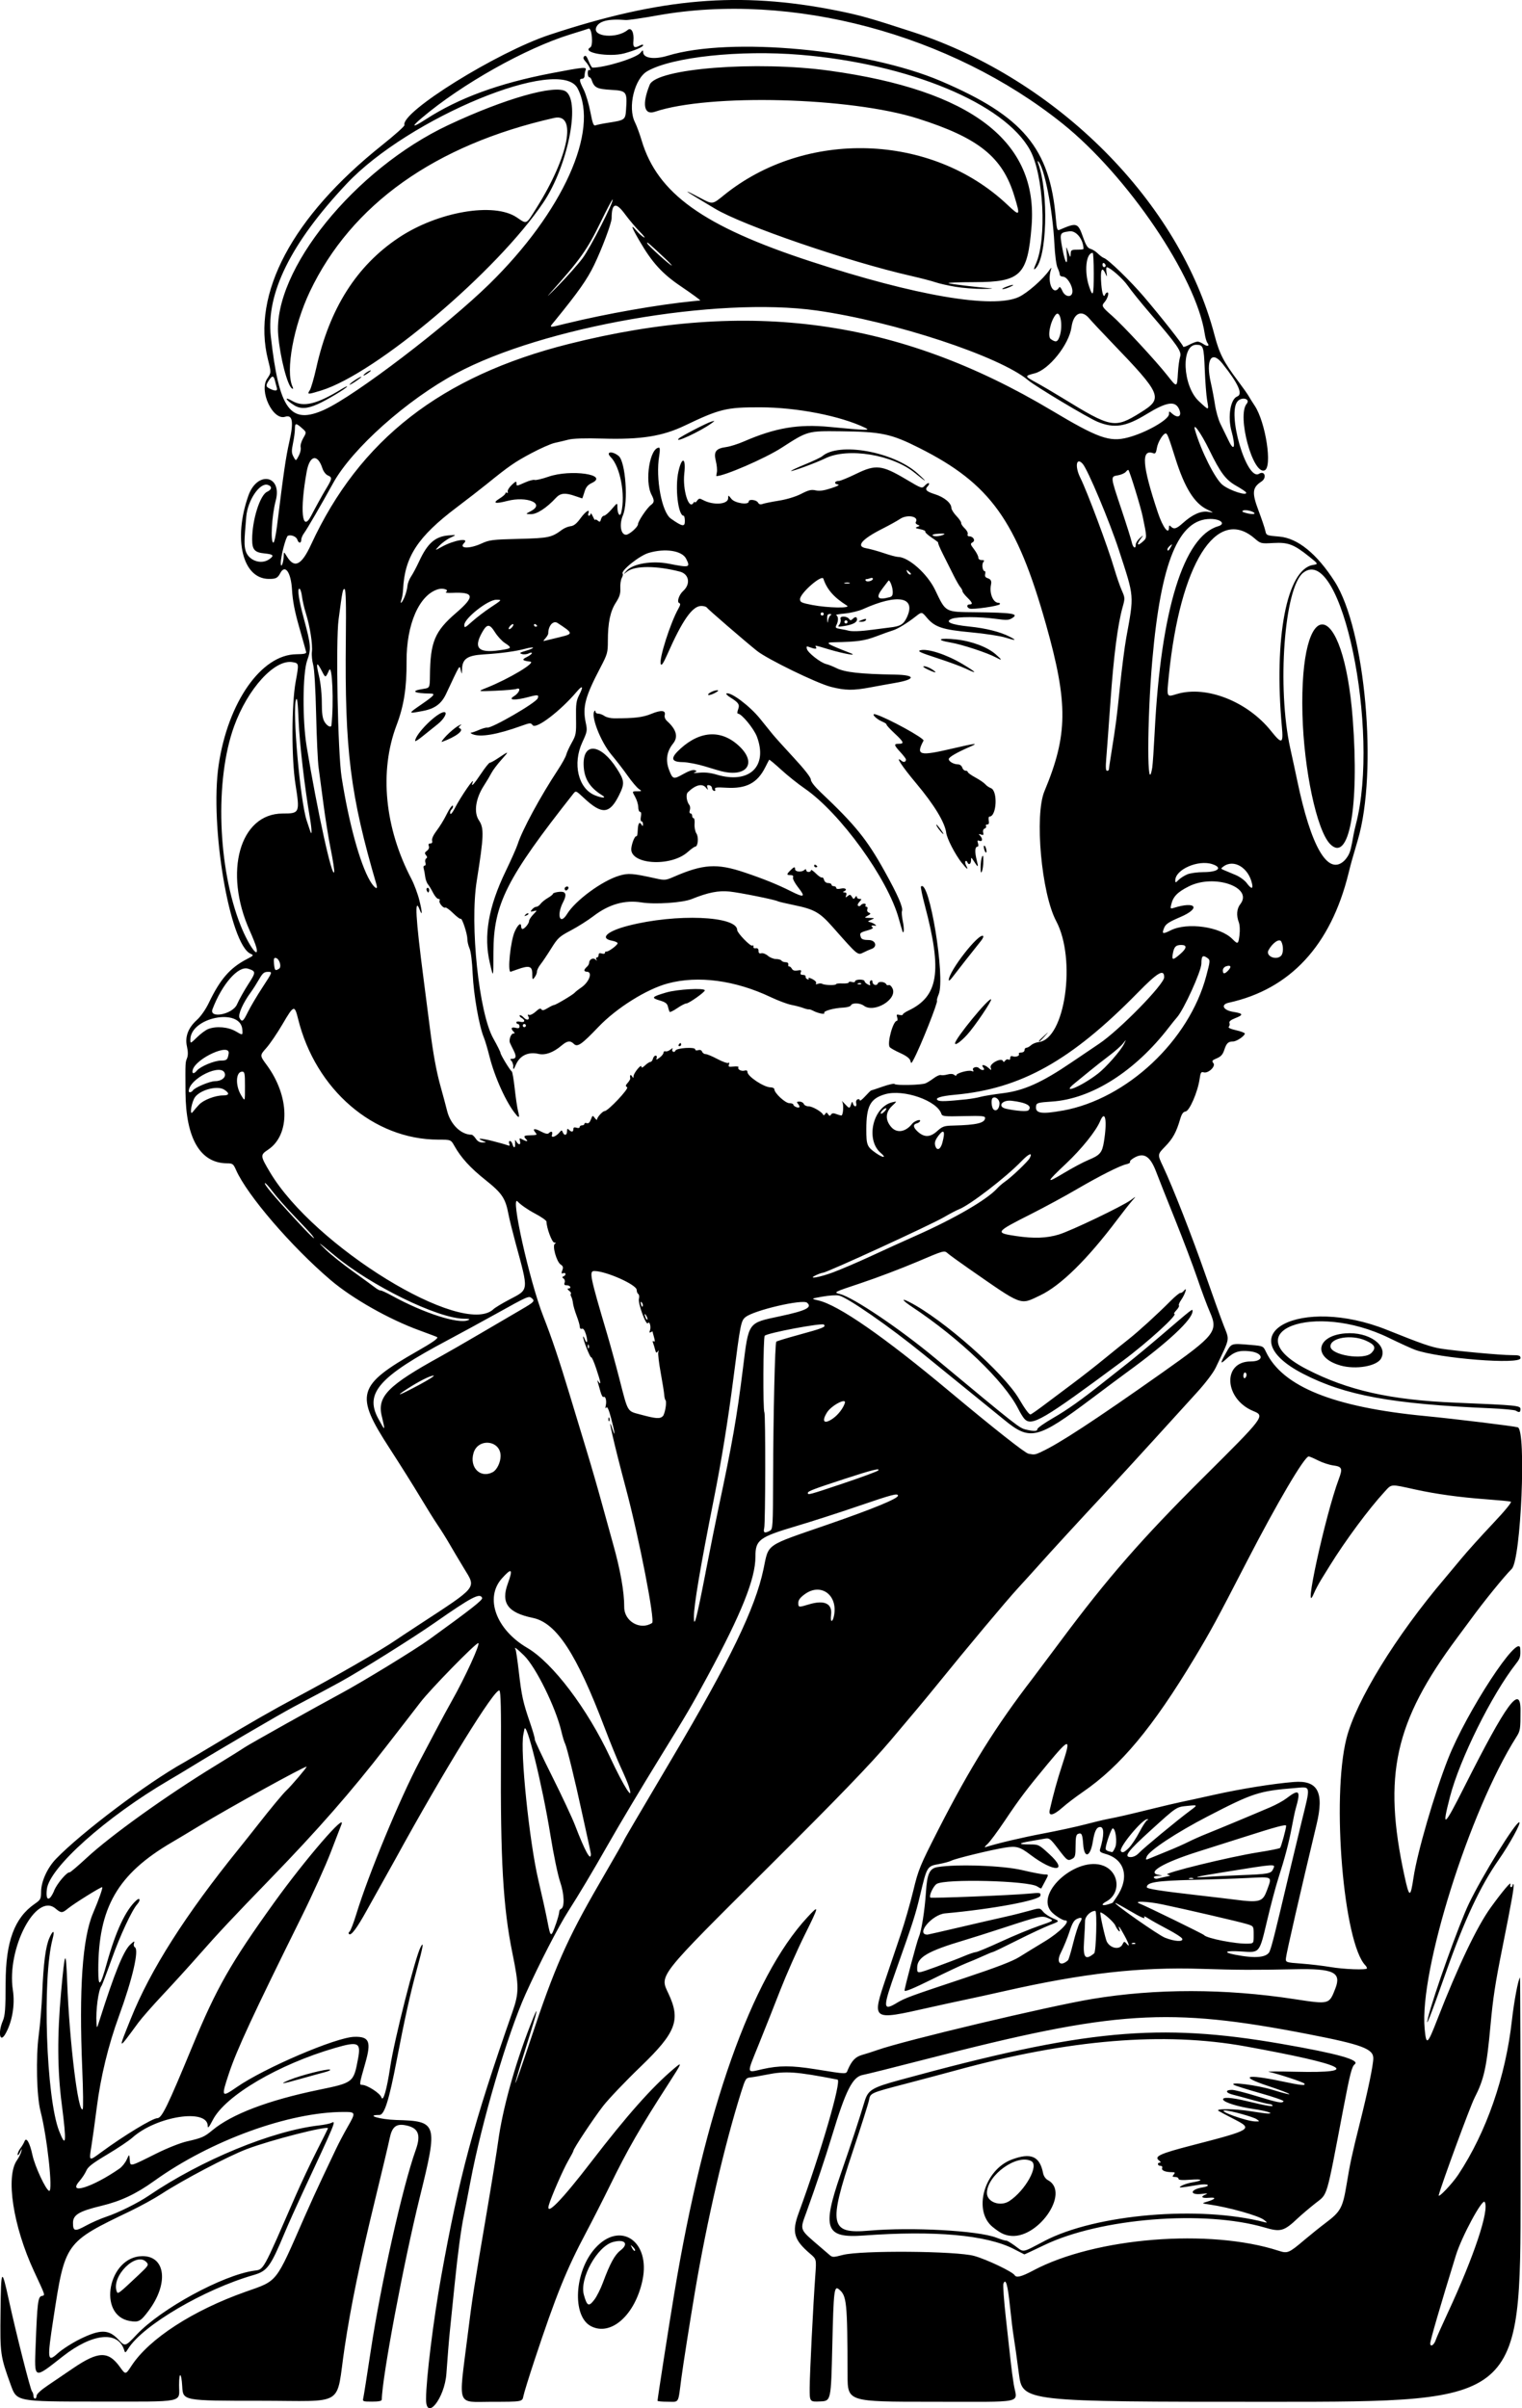 <?xml version="1.0" encoding="UTF-8" standalone="no"?>
<!-- Created with Inkscape (http://www.inkscape.org/) -->

<svg
   width="42.386mm"
   height="67.063mm"
   viewBox="0 0 42.386 67.063"
   version="1.1"
   id="svg8977"
   xml:space="preserve"
   inkscape:version="1.2 (dc2aedaf03, 2022-05-15)"
   sodipodi:docname="Helicopter pilot.svg"
   xmlns:inkscape="http://www.inkscape.org/namespaces/inkscape"
   xmlns:sodipodi="http://sodipodi.sourceforge.net/DTD/sodipodi-0.dtd"
   xmlns="http://www.w3.org/2000/svg"
   xmlns:svg="http://www.w3.org/2000/svg"
   xmlns:rdf="http://www.w3.org/1999/02/22-rdf-syntax-ns#"
   xmlns:cc="http://creativecommons.org/ns#"
   xmlns:dc="http://purl.org/dc/elements/1.1/"><title
     id="title9013">Helicopter pilot</title><sodipodi:namedview
     id="namedview8979"
     pagecolor="#ffffff"
     bordercolor="#666666"
     borderopacity="1.0"
     inkscape:showpageshadow="2"
     inkscape:pageopacity="0.0"
     inkscape:pagecheckerboard="0"
     inkscape:deskcolor="#d1d1d1"
     inkscape:document-units="mm"
     showgrid="false"
     inkscape:zoom="0.1720222"
     inkscape:cx="1339.9433"
     inkscape:cy="-613.29293"
     inkscape:window-width="1920"
     inkscape:window-height="991"
     inkscape:window-x="-9"
     inkscape:window-y="-9"
     inkscape:window-maximized="1"
     inkscape:current-layer="layer1" /><defs
     id="defs8974" /><g
     inkscape:label="Lager 1"
     inkscape:groupmode="layer"
     id="layer1"
     transform="translate(68.019,-128.831)"><path
       style="fill:#000000;stroke-width:0.044"
       d="m -67.713,195.261 c -0.3,-0.832 -0.305,-0.867 -0.291,-2.061 0.014,-1.218 0.031,-1.241 0.234,-0.309 0.194,0.894 0.598,2.488 0.642,2.533 0.022,0.023 0.04,0.078 0.04,0.121 0,0.044 0.02,0.079 0.044,0.079 0.024,0 0.044,-0.035 0.044,-0.078 0,-0.047 0.119,-0.158 0.298,-0.279 0.164,-0.111 0.489,-0.332 0.723,-0.491 0.699,-0.475 0.977,-0.482 1.3,-0.032 0.157,0.219 0.157,0.219 0.323,-0.035 0.49,-0.751 1.708,-1.541 3.177,-2.06 0.905,-0.32 0.821,-0.214 1.636,-2.074 0.149,-0.34 0.38,-0.846 0.513,-1.125 0.134,-0.279 0.298,-0.626 0.366,-0.772 0.068,-0.146 0.213,-0.422 0.323,-0.614 0.236,-0.412 0.233,-0.422 -0.104,-0.422 -1.528,0 -3.712,0.795 -5.281,1.922 -0.505,0.362 -0.924,0.56 -1.466,0.691 -0.624,0.15 -0.794,0.252 -0.794,0.476 0,0.236 0.052,0.247 0.365,0.075 0.151,-0.083 0.405,-0.194 0.564,-0.247 0.332,-0.11 0.884,-0.384 1.182,-0.587 1.466,-0.995 3.434,-1.806 4.746,-1.956 0.146,-0.017 0.299,-0.049 0.342,-0.071 0.136,-0.072 0.121,-0.038 -0.804,1.946 -0.175,0.376 -0.398,0.872 -0.494,1.102 -0.401,0.959 -0.49,1.08 -0.868,1.189 -1.38,0.397 -3.087,1.399 -3.496,2.052 -0.076,0.121 -0.085,0.125 -0.11,0.044 -0.168,-0.55 -0.885,-0.478 -1.714,0.173 -0.818,0.642 -0.79,0.654 -0.753,-0.317 0.044,-1.163 0.065,-1.341 0.163,-1.366 0.108,-0.028 0.125,0.029 -0.207,-0.687 -0.584,-1.257 -0.797,-2.64 -0.476,-3.095 0.051,-0.073 0.106,-0.182 0.121,-0.243 0.023,-0.091 0.016,-0.088 -0.036,0.022 -0.035,0.074 -0.065,0.101 -0.066,0.061 -0.001,-0.039 0.034,-0.119 0.079,-0.176 0.044,-0.058 0.095,-0.143 0.112,-0.19 0.049,-0.132 0.147,0.037 0.22,0.379 0.068,0.318 0.373,0.973 0.466,1.001 0.112,0.033 -0.054,-1.495 -0.241,-2.221 -0.107,-0.416 -0.132,-1.489 -0.049,-2.117 0.039,-0.291 0.082,-0.817 0.097,-1.169 0.035,-0.836 0.095,-1.3 0.201,-1.539 0.101,-0.23 0.153,-0.216 0.089,0.024 -0.293,1.104 -0.181,4.427 0.18,5.353 0.195,0.5 0.212,0.329 0.074,-0.746 -0.122,-0.949 -0.128,-1.912 -0.019,-3.115 0.108,-1.186 0.135,-1.232 0.17,-0.286 0.062,1.659 0.307,3.667 0.432,3.54 0.019,-0.019 0.013,-0.521 -0.012,-1.115 -0.094,-2.225 0.004,-3.646 0.301,-4.344 0.163,-0.382 0.275,-0.702 0.255,-0.722 -0.021,-0.021 -0.783,0.453 -0.96,0.598 -0.156,0.128 -0.185,0.127 -0.343,-0.005 -0.542,-0.456 -1.364,1.123 -1.185,2.276 0.064,0.409 -0.022,0.901 -0.215,1.227 -0.149,0.251 -0.203,-0.049 -0.067,-0.369 0.065,-0.153 0.078,-0.326 0.08,-1.064 0.003,-1.152 0.245,-1.807 0.81,-2.199 0.165,-0.114 0.176,-0.136 0.178,-0.341 0.002,-0.285 0.176,-0.665 0.417,-0.914 0.711,-0.735 2.548,-2.119 3.559,-2.681 0.133,-0.074 0.573,-0.335 0.978,-0.579 0.797,-0.482 1.507,-0.889 2.131,-1.222 1.11,-0.592 2.394,-1.332 2.8,-1.613 0.061,-0.042 0.338,-0.226 0.617,-0.408 1.682,-1.101 1.617,-1.02 1.276,-1.583 -0.151,-0.249 -0.338,-0.564 -0.416,-0.7 -0.078,-0.136 -0.221,-0.364 -0.318,-0.507 -0.097,-0.143 -0.318,-0.498 -0.492,-0.789 -0.174,-0.291 -0.554,-0.896 -0.845,-1.345 -0.979,-1.51 -0.911,-1.749 0.773,-2.711 0.428,-0.244 0.589,-0.358 0.549,-0.389 -0.011,-0.008 -0.228,-0.09 -0.482,-0.183 -0.853,-0.309 -1.881,-0.891 -2.487,-1.408 -1.09,-0.929 -2.321,-2.361 -2.63,-3.06 -0.076,-0.173 -0.096,-0.188 -0.25,-0.188 -0.749,-0.004 -1.151,-0.693 -1.159,-1.986 -0.005,-0.84 -0.006,-0.816 0.044,-0.946 0.029,-0.075 0.028,-0.183 -0.003,-0.32 -0.061,-0.272 0.032,-0.52 0.278,-0.742 0.107,-0.097 0.242,-0.29 0.329,-0.471 0.319,-0.666 0.593,-0.98 1.068,-1.226 0.184,-0.095 0.189,-0.103 0.097,-0.144 -0.582,-0.26 -1.141,-3.558 -0.89,-5.254 0.259,-1.752 1.188,-3.078 2.164,-3.087 0.211,-0.002 0.283,-0.018 0.274,-0.06 -0.007,-0.032 -0.093,-0.338 -0.191,-0.682 -0.13,-0.454 -0.185,-0.742 -0.204,-1.057 -0.029,-0.485 -0.192,-0.716 -0.326,-0.461 -0.073,0.139 -0.124,0.165 -0.326,0.162 -0.725,-0.01 -0.991,-1.105 -0.563,-2.318 0.248,-0.703 0.952,-0.571 0.761,0.142 -0.109,0.404 -0.151,1.161 -0.065,1.166 0.024,0.001 0.069,-0.202 0.1,-0.451 0.187,-1.513 0.245,-1.916 0.346,-2.364 0.124,-0.554 0.089,-0.756 -0.119,-0.69 -0.341,0.108 -0.731,-0.719 -0.5,-1.06 0.115,-0.169 0.115,-0.169 0.023,-0.532 -0.461,-1.838 0.676,-3.975 3.174,-5.969 0.354,-0.282 0.636,-0.534 0.627,-0.561 -0.118,-0.354 2.576,-2.03 4.044,-2.516 3.102,-1.026 5.285,-1.211 7.977,-0.677 0.65,0.129 0.951,0.214 2.137,0.601 4.025,1.313 7.433,4.738 8.402,8.443 0.134,0.512 0.248,0.735 0.657,1.28 0.135,0.18 0.267,0.367 0.294,0.416 0.027,0.049 0.101,0.168 0.166,0.265 0.307,0.461 0.499,1.717 0.276,1.803 -0.329,0.126 -0.773,-1.523 -0.499,-1.854 0.11,-0.132 -0.118,-0.205 -0.245,-0.078 -0.316,0.316 0.243,2.241 0.589,2.027 0.16,-0.099 0.226,0.112 0.067,0.216 -0.253,0.166 -0.268,0.31 -0.084,0.799 0.091,0.241 0.178,0.498 0.193,0.571 0.028,0.131 0.032,0.133 0.391,0.163 0.51,0.043 1.047,0.479 1.542,1.254 0.853,1.337 1.206,5.287 0.642,7.196 -0.165,0.56 -0.182,0.62 -0.26,0.934 -0.495,2.002 -1.623,3.22 -3.332,3.595 -0.236,0.052 -0.158,0.211 0.126,0.256 0.279,0.044 0.29,0.082 0.05,0.176 -0.123,0.048 -0.174,0.092 -0.158,0.134 0.013,0.034 0.005,0.081 -0.018,0.104 -0.027,0.027 0.047,0.062 0.202,0.097 0.134,0.03 0.244,0.072 0.244,0.092 0,0.065 -0.228,0.221 -0.326,0.221 -0.137,0.001 -0.184,0.046 -0.246,0.235 -0.042,0.128 -0.093,0.185 -0.208,0.234 -0.132,0.055 -0.145,0.074 -0.096,0.133 0.075,0.09 -0.145,0.297 -0.272,0.257 -0.068,-0.022 -0.086,0.007 -0.111,0.186 -0.051,0.357 -0.28,0.888 -0.389,0.904 -0.069,0.01 -0.109,0.066 -0.152,0.212 -0.109,0.37 -0.204,0.543 -0.42,0.765 -0.215,0.221 -0.215,0.221 -0.057,0.555 0.262,0.552 0.809,1.948 1.176,3.002 0.19,0.546 0.417,1.177 0.504,1.403 0.176,0.458 0.2,0.326 -0.214,1.198 -0.067,0.141 -0.286,0.43 -0.523,0.69 -0.224,0.246 -0.765,0.841 -1.202,1.322 -0.437,0.481 -1.053,1.153 -1.37,1.493 -0.659,0.706 -1.537,1.662 -1.824,1.986 -0.108,0.121 -0.369,0.41 -0.582,0.642 -0.347,0.379 -1.398,1.634 -2.288,2.733 -0.278,0.343 -0.693,0.84 -1.269,1.519 -0.559,0.659 -1.47,1.603 -3.383,3.506 -3.108,3.092 -3.047,3.015 -2.803,3.53 0.351,0.743 0.221,1.088 -0.771,2.042 -0.425,0.409 -0.897,0.905 -1.049,1.102 -0.272,0.353 -0.823,1.184 -0.823,1.242 0,0.016 -0.066,0.142 -0.146,0.279 -0.136,0.233 -0.474,1.007 -0.538,1.231 -0.095,0.332 0.347,-0.118 1.183,-1.206 0.994,-1.292 1.683,-2.069 2.296,-2.588 0.249,-0.211 0.24,-0.184 -0.144,0.411 -0.797,1.236 -1.139,1.831 -1.634,2.843 -0.19,0.388 -0.488,0.973 -0.662,1.301 -0.551,1.037 -0.84,1.753 -1.438,3.558 -0.154,0.465 -0.294,0.917 -0.31,1.003 -0.03,0.157 -0.03,0.157 -0.889,0.157 -0.985,0 -0.918,0.181 -0.669,-1.808 0.14,-1.12 0.172,-1.322 0.54,-3.484 0.134,-0.788 0.276,-1.671 0.316,-1.962 0.121,-0.893 0.458,-2.109 0.89,-3.219 0.266,-0.682 0.233,-0.507 -0.103,0.556 -0.178,0.564 -0.317,1.033 -0.308,1.042 0.009,0.009 0.2,-0.535 0.424,-1.21 0.663,-1.998 1.01,-2.786 1.908,-4.336 0.5,-0.864 0.693,-1.201 0.693,-1.215 0,-0.014 0.318,-0.556 1.344,-2.291 1.61,-2.721 2.312,-4.174 2.54,-5.257 0.153,-0.726 0.018,-0.632 1.783,-1.242 1.259,-0.435 1.962,-0.724 1.962,-0.805 0,-0.077 -0.157,-0.035 -1.098,0.287 -0.524,0.18 -1.299,0.43 -1.724,0.556 -1.048,0.312 -1.147,0.386 -1.147,0.857 0,0.613 -0.388,1.58 -1.335,3.332 -0.445,0.823 -0.564,1.027 -1.304,2.227 -0.534,0.866 -1.143,1.886 -1.48,2.479 -0.406,0.715 -0.806,1.384 -1.09,1.827 -0.279,0.435 -0.812,1.468 -1.192,2.312 -0.504,1.118 -1.221,3.557 -1.536,5.223 -0.076,0.4 -0.156,0.817 -0.179,0.926 -0.081,0.385 -0.17,1.046 -0.261,1.94 -0.05,0.497 -0.11,1.083 -0.133,1.301 -0.023,0.218 -0.066,0.749 -0.096,1.18 -0.049,0.691 -0.569,1.339 -0.567,0.706 0.002,-0.561 0.206,-2.211 0.421,-3.407 0.504,-2.798 0.897,-4.258 1.983,-7.364 0.189,-0.54 0.189,-0.725 5e-4,-1.648 -0.258,-1.265 -0.335,-2.591 -0.319,-5.505 0.007,-1.275 -0.004,-1.765 -0.041,-1.802 -0.107,-0.107 -1.552,2.233 -2.902,4.699 -0.066,0.121 -0.216,0.389 -0.332,0.595 -0.116,0.206 -0.324,0.579 -0.462,0.828 -0.273,0.494 -0.437,0.713 -0.493,0.658 -0.02,-0.019 -0.014,-0.049 0.013,-0.066 0.027,-0.017 0.113,-0.239 0.191,-0.494 0.341,-1.113 1.209,-3.206 1.763,-4.256 0.115,-0.218 0.324,-0.615 0.465,-0.882 0.14,-0.267 0.334,-0.624 0.43,-0.794 0.372,-0.657 0.807,-1.61 0.736,-1.61 -0.076,0 -1.333,1.286 -1.608,1.645 -0.145,0.19 -0.323,0.42 -0.396,0.513 -0.073,0.092 -0.33,0.423 -0.571,0.736 -0.954,1.234 -1.896,2.31 -3.2,3.655 -1.059,1.092 -1.481,1.542 -2.005,2.139 -0.266,0.303 -0.717,0.799 -1.002,1.102 -0.284,0.303 -0.592,0.654 -0.684,0.779 -0.581,0.791 -0.573,0.795 -0.209,-0.111 0.544,-1.357 1.521,-2.893 3.016,-4.741 0.135,-0.167 0.364,-0.456 0.51,-0.642 0.36,-0.461 0.719,-0.893 0.808,-0.974 0.126,-0.115 0.59,-0.661 0.561,-0.661 -0.083,0 -2.177,1.156 -2.979,1.644 -0.279,0.17 -0.626,0.378 -0.772,0.463 -1.514,0.885 -2.051,1.818 -2.05,3.559 5e-4,0.505 0.056,0.461 0.237,-0.189 0.251,-0.9 0.524,-1.483 0.822,-1.753 0.103,-0.093 0.124,-0.003 0.025,0.108 -0.149,0.168 -0.478,0.874 -0.71,1.525 -0.139,0.388 -0.267,0.725 -0.286,0.75 -0.086,0.114 -0.161,0.681 -0.138,1.036 0.01,0.154 0.01,0.154 0.08,-0.066 0.421,-1.328 0.671,-1.946 0.859,-2.121 0.105,-0.098 0.13,-0.108 0.107,-0.043 -0.018,0.05 -0.008,0.098 0.024,0.118 0.12,0.074 -0.069,0.888 -0.444,1.914 -0.297,0.813 -0.51,1.69 -0.62,2.558 -0.049,0.388 -0.116,0.869 -0.148,1.069 -0.069,0.426 -0.075,0.423 0.283,0.159 0.62,-0.456 1.421,-0.942 1.554,-0.942 0.124,0 0.283,-0.327 0.981,-2.015 0.666,-1.61 1.061,-2.304 2.271,-3.988 0.871,-1.212 2.03,-2.553 1.871,-2.166 -0.017,0.043 -0.149,0.385 -0.293,0.761 -0.144,0.376 -0.507,1.18 -0.807,1.786 -1.361,2.747 -1.808,3.711 -2.029,4.374 -0.221,0.665 -0.212,0.681 0.218,0.383 0.771,-0.534 2.759,-1.385 3.27,-1.4 0.421,-0.012 0.481,0.129 0.309,0.731 -0.169,0.593 -0.171,0.607 -0.09,0.607 0.14,0 0.499,0.231 0.537,0.345 0.049,0.147 0.151,-0.204 0.248,-0.852 0.111,-0.746 0.699,-3.059 0.845,-3.329 0.099,-0.183 0.072,-0.027 -0.113,0.653 -0.175,0.642 -0.342,1.397 -0.553,2.5 -0.214,1.115 -0.342,1.521 -0.48,1.521 -0.411,0 0.019,0.127 0.472,0.14 1.143,0.031 1.161,0.088 0.654,2.14 -0.453,1.833 -1.052,5.021 -1.061,5.647 -5e-4,0.038 -0.085,0.055 -0.27,0.055 -0.257,0 -0.268,-0.005 -0.245,-0.099 0.013,-0.055 0.106,-0.645 0.207,-1.312 0.281,-1.863 0.889,-4.582 1.253,-5.595 0.155,-0.433 0.074,-0.623 -0.295,-0.691 -0.252,-0.046 -0.367,0.051 -0.43,0.364 -0.028,0.14 -0.218,0.939 -0.422,1.776 -0.412,1.694 -0.661,2.903 -0.834,4.057 -0.251,1.677 0.068,1.477 -2.361,1.477 -2.138,0 -2.138,0 -2.16,-0.397 -0.022,-0.395 -0.088,-0.429 -0.088,-0.046 0,0.509 0.219,0.465 -2.288,0.465 -2.232,-5e-4 -2.232,-5e-4 -2.395,-0.452 z m 1.924,-1.296 c 0.565,-0.276 0.795,-0.273 1.064,0.012 0.192,0.204 0.192,0.204 0.514,-0.137 0.681,-0.721 2.389,-1.651 3.264,-1.777 0.281,-0.04 0.224,0.062 1.16,-2.086 0.154,-0.353 0.42,-0.918 0.591,-1.254 0.171,-0.336 0.311,-0.618 0.311,-0.625 0,-0.083 -1.598,0.326 -2.259,0.577 -0.526,0.2 -1.787,0.863 -2.39,1.257 -0.186,0.121 -0.57,0.332 -0.854,0.469 -1.825,0.877 -1.817,0.866 -2.144,2.994 -0.177,1.151 -0.167,1.229 0.117,0.972 0.127,-0.115 0.409,-0.295 0.625,-0.401 z m 1.385,-0.502 c -0.917,-0.158 -0.598,-1.8 0.351,-1.806 0.651,-0.004 0.736,0.772 0.167,1.528 -0.219,0.291 -0.273,0.32 -0.518,0.278 z m 0.236,-1.274 c 0.285,-0.268 0.297,-0.287 0.228,-0.364 -0.281,-0.31 -0.99,0.393 -0.827,0.819 0.03,0.077 0.048,0.064 0.599,-0.455 z m -0.521,-2.972 c 0.069,-0.048 0.158,-0.16 0.198,-0.247 0.072,-0.159 0.072,-0.159 0.086,0.004 0.017,0.195 -0.018,0.204 0.745,-0.177 0.295,-0.147 0.663,-0.293 0.839,-0.333 0.425,-0.097 0.491,-0.126 0.712,-0.309 0.539,-0.45 1.557,-0.838 2.961,-1.128 0.974,-0.201 0.975,-0.202 1.1,-0.866 0.085,-0.454 0.009,-0.49 -0.636,-0.303 -1.577,0.457 -3.059,1.329 -3.407,2.004 -0.105,0.203 -0.143,0.249 -0.143,0.171 0,-0.497 -1.431,-0.275 -2.099,0.325 -0.095,0.085 -0.409,0.296 -0.699,0.468 -0.408,0.243 -0.539,0.344 -0.584,0.452 -0.032,0.076 -0.118,0.206 -0.19,0.289 -0.349,0.398 0.367,0.173 1.119,-0.351 z m 4.747,-2.473 c 0.296,-0.123 1.032,-0.309 1.111,-0.281 0.032,0.011 -0.032,0.043 -0.141,0.071 -0.109,0.028 -0.407,0.11 -0.662,0.182 -0.55,0.157 -0.638,0.164 -0.308,0.027 z m 7.403,-4.33 c 0.051,-0.147 0.093,-0.299 0.093,-0.338 0,-0.039 0.022,-0.078 0.048,-0.087 0.107,-0.036 0.097,-0.41 -0.021,-0.752 -0.064,-0.185 -0.184,-0.763 -0.27,-1.297 -0.228,-1.416 -0.683,-3.257 -0.728,-2.948 -0.004,0.024 -0.015,0.084 -0.026,0.132 -0.097,0.449 0.165,2.999 0.418,4.068 0.096,0.406 0.21,0.922 0.253,1.147 0.086,0.453 0.098,0.457 0.232,0.074 z m -13.972,-0.939 c 0.086,-0.2 0.361,-0.523 0.431,-0.505 0.017,0.004 0.23,-0.177 0.473,-0.402 0.676,-0.627 2.217,-1.731 3.571,-2.56 0.388,-0.237 0.759,-0.469 0.823,-0.514 0.114,-0.08 2.006,-1.139 2.682,-1.502 0.59,-0.317 2.067,-1.219 2.461,-1.504 1.181,-0.854 1.499,-1.104 1.478,-1.16 -0.057,-0.149 -0.29,-0.028 -1.308,0.683 -0.629,0.439 -2.082,1.348 -2.652,1.661 -0.303,0.166 -0.455,0.247 -1.301,0.695 -0.376,0.199 -2.167,1.248 -2.844,1.666 -0.146,0.09 -0.423,0.256 -0.617,0.37 -1.75,1.025 -3.33,2.436 -3.4,3.036 -0.039,0.334 0.069,0.354 0.205,0.038 z m 14.948,-1.011 c 0,-0.019 -0.038,-0.203 -0.084,-0.408 -0.046,-0.205 -0.127,-0.571 -0.179,-0.814 -0.176,-0.818 -0.408,-1.763 -0.453,-1.849 -0.025,-0.047 -0.072,-0.201 -0.105,-0.343 -0.155,-0.666 -0.709,-1.793 -1.041,-2.119 -0.198,-0.194 -0.293,-0.263 -0.237,-0.171 0.013,0.021 0.054,0.3 0.091,0.619 0.08,0.687 0.117,0.855 0.316,1.433 0.082,0.24 0.14,0.446 0.129,0.457 -0.011,0.011 0.204,0.47 0.479,1.019 0.275,0.549 0.564,1.167 0.643,1.373 0.273,0.713 0.44,1.017 0.44,0.803 z m 1.056,-1.89 c -0.03,-0.092 -0.131,-0.33 -0.224,-0.529 -0.093,-0.199 -0.295,-0.696 -0.45,-1.103 -0.782,-2.063 -1.344,-2.923 -2,-3.058 -0.696,-0.144 -0.893,-0.414 -0.697,-0.953 0.152,-0.416 0.112,-0.453 -0.161,-0.149 -0.489,0.543 -0.168,1.426 0.705,1.938 0.707,0.415 1.672,1.69 2.306,3.046 0.389,0.832 0.675,1.276 0.52,0.809 z m 0.648,-4.547 c 0.089,-0.057 -0.363,-2.379 -0.732,-3.759 -0.333,-1.248 -0.537,-2.143 -0.376,-1.654 0.092,0.279 0.075,0.123 -0.03,-0.278 -0.066,-0.252 -0.109,-0.348 -0.136,-0.309 -0.027,0.038 -0.032,0.017 -0.015,-0.061 0.029,-0.133 -0.009,-0.268 -0.065,-0.233 -0.021,0.013 -0.059,-0.058 -0.086,-0.157 -0.027,-0.099 -0.059,-0.214 -0.072,-0.255 -0.02,-0.064 -0.017,-0.065 0.024,-0.008 0.076,0.105 0.057,0.004 -0.066,-0.366 -0.063,-0.19 -0.126,-0.333 -0.141,-0.319 -0.026,0.026 -0.23,-0.489 -0.226,-0.572 0.001,-0.024 0.021,0.003 0.044,0.061 0.068,0.17 0.096,0.074 0.036,-0.125 -0.036,-0.12 -0.075,-0.175 -0.113,-0.16 -0.035,0.013 -0.059,-0.008 -0.059,-0.053 -1.4e-5,-0.042 -0.04,-0.181 -0.089,-0.309 -0.049,-0.128 -0.095,-0.288 -0.102,-0.355 -0.007,-0.067 -0.029,-0.146 -0.048,-0.177 -0.019,-0.031 -0.023,-0.068 -0.009,-0.082 0.014,-0.014 -0.009,-0.052 -0.051,-0.084 -0.047,-0.036 -0.055,-0.059 -0.021,-0.059 0.096,-0.002 0.059,-0.09 -0.038,-0.09 -0.069,0 -0.086,-0.019 -0.065,-0.074 0.016,-0.041 0.003,-0.092 -0.028,-0.114 -0.045,-0.032 -0.045,-0.045 -0.002,-0.062 0.078,-0.032 0.069,-0.118 -0.009,-0.088 -0.051,0.02 -0.056,0.004 -0.025,-0.08 0.031,-0.083 0.022,-0.117 -0.048,-0.163 -0.113,-0.076 -0.238,-0.525 -0.16,-0.575 0.038,-0.024 0.033,-0.034 -0.016,-0.035 -0.064,-6.6e-4 -0.216,-0.411 -0.217,-0.584 -1.67e-4,-0.031 -0.151,-0.135 -0.335,-0.232 -0.184,-0.097 -0.393,-0.243 -0.465,-0.324 -0.223,-0.252 0.326,2.216 0.71,3.191 0.233,0.592 0.439,1.204 0.735,2.183 0.136,0.449 0.352,1.163 0.481,1.588 0.129,0.424 0.315,1.069 0.414,1.433 0.099,0.364 0.239,0.87 0.311,1.125 0.206,0.727 0.316,1.35 0.314,1.771 -0.002,0.397 0.446,0.654 0.774,0.444 z m -1.216,-5.681 c 0.002,-0.051 0.013,-0.062 0.027,-0.027 0.013,0.032 0.011,0.07 -0.004,0.085 -0.015,0.015 -0.025,-0.011 -0.023,-0.058 z m 2.704,4.281 c 0.137,-0.703 0.298,-1.507 0.358,-1.786 0.387,-1.814 0.513,-2.531 0.684,-3.903 0.163,-1.311 0.128,-1.261 1.027,-1.453 0.732,-0.156 0.915,-0.247 0.758,-0.378 -0.125,-0.104 -1.47,0.209 -1.709,0.398 -0.131,0.103 -0.144,0.169 -0.343,1.72 -0.152,1.183 -0.332,2.29 -0.548,3.374 -0.368,1.849 -0.553,2.941 -0.551,3.263 0.002,0.329 0.072,0.063 0.325,-1.235 z m 3.58,1.187 c 0.107,-0.57 -0.367,-0.915 -0.813,-0.592 -0.13,0.094 -0.183,0.164 -0.183,0.243 0,0.129 0.008,0.13 0.291,0.044 0.438,-0.133 0.663,-0.025 0.621,0.297 -0.027,0.211 0.044,0.217 0.084,0.008 z m -1.787,-2.357 c 0.082,-0.044 0.085,-0.109 0.089,-1.488 0.005,-1.737 0.052,-3.74 0.089,-3.777 0.015,-0.015 0.283,-0.097 0.595,-0.182 0.716,-0.196 0.796,-0.228 0.731,-0.293 -0.054,-0.054 -1.569,0.23 -1.648,0.31 -0.044,0.044 -0.053,2.061 -0.01,2.131 0.035,0.057 0.03,3.085 -0.005,3.226 -0.033,0.13 0.013,0.152 0.159,0.074 z m 2.049,-1.321 c 0.505,-0.169 0.94,-0.33 0.966,-0.357 0.072,-0.076 -0.174,-0.015 -0.923,0.23 -0.87,0.284 -1.036,0.347 -1.036,0.395 0,0.064 0.025,0.057 0.994,-0.268 z m -9.767,-0.311 c 0.116,-0.062 0.218,-0.273 0.218,-0.451 0,-0.438 -0.626,-0.508 -0.753,-0.084 -0.122,0.406 0.191,0.719 0.535,0.535 z m 15.279,-0.567 c 0.482,-0.219 1.479,-0.872 3.358,-2.198 1.486,-1.049 1.57,-1.156 1.333,-1.696 -0.075,-0.17 -0.233,-0.594 -0.351,-0.942 -0.119,-0.348 -0.398,-1.085 -0.62,-1.638 -0.223,-0.553 -0.457,-1.144 -0.521,-1.314 -0.161,-0.427 -0.328,-0.546 -0.583,-0.417 -0.095,0.049 -0.162,0.107 -0.148,0.13 0.014,0.023 -0.03,0.052 -0.098,0.067 -0.178,0.037 -0.742,0.322 -1.402,0.707 -0.315,0.184 -0.881,0.491 -1.257,0.681 -1.003,0.507 -1.014,0.523 -0.411,0.613 0.491,0.073 0.85,0.06 1.189,-0.044 0.345,-0.106 1.766,-0.787 2,-0.958 0.155,-0.114 0.155,-0.114 0.039,0.017 -0.064,0.072 -0.251,0.309 -0.415,0.527 -0.839,1.114 -1.576,1.838 -2.148,2.11 -0.571,0.272 -0.468,0.31 -1.974,-0.736 -0.279,-0.194 -0.55,-0.39 -0.602,-0.437 -0.094,-0.084 -0.1,-0.082 -0.86,0.242 -0.421,0.179 -1.117,0.443 -1.546,0.586 -0.781,0.26 -0.781,0.26 -0.589,0.309 0.369,0.094 1.658,0.962 2.641,1.779 2.32,1.929 2.348,1.95 2.539,1.995 0.224,0.052 0.313,0.048 0.315,-0.016 10e-4,-0.03 0.194,-0.167 0.43,-0.303 0.411,-0.238 0.792,-0.508 1.431,-1.016 0.163,-0.13 0.458,-0.362 0.655,-0.517 0.197,-0.155 0.616,-0.502 0.931,-0.772 0.893,-0.764 0.873,-0.749 0.873,-0.677 0,0.235 -0.685,0.873 -1.835,1.71 -0.148,0.108 -0.581,0.43 -0.961,0.716 -1.529,1.149 -1.725,1.197 -2.453,0.599 -0.181,-0.149 -0.607,-0.495 -0.946,-0.769 -0.34,-0.275 -0.924,-0.749 -1.299,-1.055 -0.941,-0.766 -2.117,-1.582 -2.353,-1.634 -0.071,-0.016 -0.277,-0.002 -0.458,0.03 -0.328,0.058 -0.328,0.058 -0.115,0.107 0.559,0.129 1.822,1.005 3.645,2.528 1.247,1.041 2.108,1.721 2.206,1.74 0.165,0.032 0.179,0.03 0.361,-0.052 z m -0.476,-0.92 c -0.038,-0.042 -0.114,-0.166 -0.169,-0.276 -0.39,-0.77 -1.627,-1.957 -2.963,-2.843 -0.272,-0.181 -0.311,-0.254 -0.07,-0.131 0.935,0.476 2.632,1.974 3.057,2.701 0.166,0.283 0.285,0.443 0.321,0.429 0.031,-0.012 0.21,-0.138 0.397,-0.279 0.187,-0.142 0.539,-0.405 0.78,-0.585 0.242,-0.18 0.634,-0.487 0.871,-0.681 0.237,-0.194 0.545,-0.442 0.683,-0.551 0.276,-0.218 0.783,-0.68 1.16,-1.058 0.133,-0.134 0.26,-0.237 0.281,-0.23 0.021,0.007 0.067,-0.023 0.102,-0.066 0.1,-0.124 0.026,0.109 -0.084,0.265 -0.048,0.068 -0.075,0.136 -0.06,0.151 0.015,0.015 -0.016,0.073 -0.069,0.13 -0.053,0.056 -0.081,0.102 -0.063,0.102 0.133,0 -0.73,0.788 -1.44,1.316 -2.22,1.648 -2.532,1.832 -2.734,1.606 z m -17.896,-0.077 c -0.129,-0.543 0.177,-0.853 1.632,-1.654 0.198,-0.109 0.702,-0.399 1.119,-0.644 0.417,-0.245 0.922,-0.54 1.122,-0.657 0.38,-0.221 0.402,-0.245 0.303,-0.327 -0.08,-0.066 -0.104,-0.056 -0.976,0.429 -0.412,0.229 -1.025,0.563 -1.362,0.742 -1.908,1.013 -2.318,1.474 -1.936,2.18 0.2,0.37 0.203,0.368 0.099,-0.071 z m 12.573,0.065 c 0.142,-0.101 0.28,-0.282 0.325,-0.425 0.049,-0.157 -0.378,0.069 -0.498,0.264 -0.161,0.26 -0.076,0.338 0.174,0.161 z m -4.747,-0.054 c 0.062,-0.062 0.121,-0.408 0.077,-0.452 -0.015,-0.015 -0.031,-0.081 -0.035,-0.146 -0.004,-0.065 -0.048,-0.342 -0.098,-0.615 -0.05,-0.273 -0.08,-0.531 -0.067,-0.573 0.019,-0.058 0.014,-0.062 -0.018,-0.017 -0.033,0.046 -0.049,0.034 -0.07,-0.051 -0.015,-0.061 -0.041,-0.145 -0.057,-0.188 -0.02,-0.051 -0.013,-0.067 0.019,-0.047 0.035,0.022 0.037,-0.011 0.007,-0.114 -0.023,-0.079 -0.041,-0.15 -0.041,-0.158 0,-0.008 -0.023,5e-4 -0.052,0.018 -0.035,0.022 -0.042,0.007 -0.021,-0.048 0.038,-0.1 -0.011,-0.278 -0.057,-0.204 -0.049,0.079 -0.281,-0.551 -0.25,-0.678 0.015,-0.058 0.007,-0.118 -0.018,-0.134 -0.024,-0.015 -0.044,-0.066 -0.044,-0.114 0,-0.145 -0.855,-0.526 -1.18,-0.526 -0.15,0 -0.121,0.143 0.353,1.742 0.086,0.291 0.239,0.847 0.339,1.235 0.255,0.99 0.211,0.916 0.611,1.024 0.405,0.11 0.526,0.119 0.6,0.044 z m -6.797,-0.87 c 0.272,-0.145 0.46,-0.264 0.417,-0.265 -0.094,-8.3e-4 -0.403,0.154 -0.737,0.37 -0.36,0.232 -0.237,0.192 0.32,-0.105 z m 4.737,-1.111 c -0.014,-0.035 -0.025,-0.025 -0.027,0.027 -0.002,0.046 0.009,0.072 0.023,0.058 0.015,-0.015 0.016,-0.053 0.004,-0.085 z m -3.36,-0.697 c 0.067,-0.029 0.037,-0.039 -0.119,-0.041 -0.735,-0.011 -2.591,-0.921 -3.607,-1.769 -0.455,-0.379 -0.509,-0.413 -0.223,-0.139 0.135,0.129 0.463,0.391 0.73,0.582 0.267,0.191 0.544,0.394 0.616,0.449 0.072,0.056 0.146,0.096 0.164,0.09 0.018,-0.006 0.158,0.058 0.311,0.142 0.889,0.489 1.858,0.801 2.128,0.685 z m 4.966,-0.118 c -0.052,-0.089 -0.065,-0.061 -0.022,0.05 0.015,0.039 0.037,0.062 0.048,0.051 0.011,-0.011 -3.33e-4,-0.057 -0.026,-0.101 z m -4.264,-0.186 c 0.05,-0.046 0.25,-0.167 0.444,-0.269 0.555,-0.293 0.546,-0.213 0.173,-1.588 -0.082,-0.303 -0.17,-0.657 -0.194,-0.786 -0.084,-0.448 -0.179,-0.589 -0.637,-0.954 -0.425,-0.338 -0.684,-0.622 -0.869,-0.951 -0.098,-0.175 -0.098,-0.175 -0.454,-0.176 -1.799,-0.003 -3.413,-1.394 -3.899,-3.36 -0.099,-0.399 -0.12,-0.392 -0.432,0.141 -0.149,0.255 -0.354,0.556 -0.455,0.669 -0.183,0.206 -0.183,0.206 0.014,0.473 0.64,0.87 0.658,1.941 0.038,2.356 -0.223,0.149 -0.222,0.168 0.05,0.626 1.226,2.067 5.361,4.605 6.222,3.82 z m 4.133,-0.192 c -0.033,-0.033 -0.038,-0.015 -0.019,0.058 0.016,0.06 0.036,0.08 0.047,0.047 0.011,-0.032 -0.002,-0.079 -0.027,-0.104 z m 5.351,-0.845 c 0.218,-0.082 0.685,-0.282 1.036,-0.445 0.352,-0.163 0.918,-0.421 1.259,-0.572 1.077,-0.479 1.971,-1 2.252,-1.311 0.051,-0.056 0.15,-0.142 0.22,-0.19 0.181,-0.125 0.635,-0.557 0.687,-0.654 0.091,-0.171 -0.022,-0.13 -0.225,0.081 -0.433,0.451 -1.447,1.231 -1.75,1.346 -0.063,0.024 -0.246,0.12 -0.407,0.214 -0.373,0.218 -3.264,1.545 -3.374,1.55 -0.028,0.001 -0.11,0.029 -0.183,0.063 -0.287,0.132 0.082,0.07 0.485,-0.081 z m -14.534,-1.03 c -0.032,-0.043 -0.25,-0.276 -0.483,-0.518 -0.234,-0.243 -0.51,-0.556 -0.615,-0.696 -0.105,-0.14 -0.2,-0.245 -0.212,-0.233 -0.03,0.03 0.229,0.342 0.82,0.982 0.445,0.483 0.655,0.682 0.49,0.464 z m 21.612,-2.086 c 0.334,-0.138 0.392,-0.204 0.442,-0.507 0.098,-0.598 0.038,-0.921 -0.107,-0.574 -0.113,0.27 -0.511,0.766 -0.942,1.173 -0.57,0.538 -0.579,0.575 -0.067,0.268 0.238,-0.143 0.541,-0.305 0.675,-0.36 z m -5.768,-0.196 c -0.436,-0.367 -0.227,-1.288 0.322,-1.417 0.132,-0.031 0.132,-0.031 -0.011,0.104 -0.184,0.174 -0.195,0.384 -0.029,0.581 0.157,0.187 0.404,0.151 0.591,-0.088 0.055,-0.069 0.22,-0.132 0.22,-0.083 0,0.027 -0.04,0.06 -0.088,0.073 -0.116,0.03 -0.112,0.108 0.013,0.225 0.183,0.172 0.35,0.171 0.544,-0.003 0.154,-0.138 0.197,-0.153 0.457,-0.159 0.65,-0.016 0.882,-0.072 0.882,-0.213 0,-0.054 -0.097,-0.062 -0.596,-0.05 -0.533,0.013 -0.598,0.006 -0.62,-0.061 -0.117,-0.37 -1.054,-0.697 -1.569,-0.548 -0.41,0.119 -0.522,0.328 -0.522,0.975 0,0.44 0.019,0.489 0.265,0.661 0.202,0.142 0.309,0.144 0.141,0.003 z m 1.712,-0.291 c 0.085,-0.315 0.044,-0.395 -0.104,-0.201 -0.091,0.12 -0.118,0.194 -0.098,0.273 0.042,0.168 0.148,0.13 0.203,-0.072 z m -11.894,0.014 c -0.016,-0.103 -0.011,-0.109 0.03,-0.044 0.068,0.107 0.13,0.097 0.1,-0.016 -0.022,-0.083 -0.014,-0.088 0.067,-0.044 0.12,0.064 0.173,0.063 0.106,-0.004 -0.08,-0.08 -0.065,-0.105 0.068,-0.109 0.244,-0.007 0.247,-0.008 0.187,-0.082 -0.091,-0.11 -0.02,-0.121 0.16,-0.024 0.111,0.059 0.183,0.075 0.212,0.047 0.073,-0.073 0.122,-0.049 0.091,0.047 -0.032,0.102 0.122,0.043 0.224,-0.086 0.041,-0.052 0.053,-0.05 0.077,0.011 0.04,0.105 0.119,0.089 0.119,-0.025 0,-0.075 0.012,-0.085 0.053,-0.044 0.073,0.073 0.123,0.066 0.123,-0.016 0,-0.049 0.026,-0.061 0.088,-0.041 0.051,0.016 0.088,0.008 0.088,-0.019 0,-0.026 0.03,-0.047 0.066,-0.047 0.036,0 0.066,-0.019 0.066,-0.043 0,-0.024 0.029,-0.031 0.066,-0.018 0.044,0.017 0.082,-0.017 0.114,-0.101 0.046,-0.121 0.05,-0.123 0.111,-0.04 0.035,0.047 0.063,0.062 0.063,0.033 0,-0.059 0.157,-0.229 0.211,-0.229 0.092,0 0.684,-0.627 0.625,-0.663 -0.05,-0.031 -0.047,-0.052 0.016,-0.123 0.042,-0.047 0.074,-0.103 0.07,-0.124 -0.017,-0.091 0.008,-0.122 0.047,-0.061 0.038,0.059 0.043,0.059 0.045,0 0.003,-0.087 0.219,-0.351 0.219,-0.268 1.66e-4,0.045 0.029,0.035 0.102,-0.033 0.056,-0.053 0.123,-0.096 0.149,-0.096 0.026,0 0.058,-0.04 0.07,-0.088 0.013,-0.049 0.047,-0.088 0.076,-0.088 0.029,0 0.041,0.03 0.027,0.068 -0.021,0.055 -0.006,0.053 0.082,-0.011 0.059,-0.043 0.109,-0.105 0.109,-0.137 8.33e-4,-0.032 0.026,-0.05 0.057,-0.039 0.03,0.011 0.093,-0.012 0.14,-0.051 0.047,-0.039 0.071,-0.048 0.054,-0.019 -0.017,0.029 -0.01,0.065 0.015,0.08 0.025,0.015 0.055,0.002 0.067,-0.03 0.029,-0.075 0.55,-0.108 0.55,-0.035 0,0.029 0.035,0.038 0.083,0.023 0.052,-0.017 0.093,-0.001 0.109,0.041 0.014,0.037 0.058,0.068 0.098,0.068 0.04,0 0.188,0.062 0.329,0.137 0.141,0.075 0.278,0.124 0.303,0.108 0.029,-0.018 0.036,-10e-4 0.018,0.045 -0.024,0.063 -0.004,0.071 0.13,0.056 0.088,-0.01 0.147,-6.7e-4 0.134,0.021 -0.035,0.058 0.083,0.12 0.174,0.092 0.049,-0.015 0.077,-6.6e-4 0.077,0.04 0,0.121 0.461,0.427 0.644,0.427 0.058,0 0.106,0.025 0.106,0.055 0.002,0.107 0.305,0.386 0.418,0.386 0.06,0 0.11,0.018 0.11,0.039 0,0.046 0.135,0.105 0.167,0.073 0.012,-0.012 -0.003,-0.052 -0.034,-0.089 -0.047,-0.057 -0.041,-0.067 0.039,-0.067 0.052,0 0.106,0.03 0.12,0.066 0.014,0.036 0.075,0.066 0.135,0.066 0.106,0 0.371,0.154 0.404,0.235 0.009,0.022 0.034,0.013 0.055,-0.021 0.032,-0.05 0.046,-0.049 0.083,0.006 0.035,0.053 0.052,0.055 0.081,0.009 0.028,-0.043 0.066,-0.046 0.16,-0.01 0.068,0.026 0.13,0.041 0.137,0.033 0.047,-0.047 0.057,-0.319 0.014,-0.379 -0.028,-0.04 8.8e-5,-0.018 0.063,0.049 0.137,0.147 0.143,0.147 0.184,0.022 0.027,-0.084 0.035,-0.087 0.052,-0.022 0.011,0.042 0.041,0.077 0.067,0.077 0.025,0 0.036,-0.038 0.024,-0.085 -0.013,-0.049 0.004,-0.095 0.039,-0.109 0.034,-0.013 0.061,-3.3e-4 0.061,0.028 0,0.028 0.067,-0.022 0.149,-0.112 0.082,-0.09 0.157,-0.163 0.165,-0.163 0.009,-9e-5 0.155,-0.049 0.324,-0.108 0.169,-0.059 0.318,-0.092 0.331,-0.072 0.03,0.046 0.744,0.03 0.861,-0.019 0.049,-0.02 0.152,-0.085 0.23,-0.143 0.078,-0.059 0.167,-0.098 0.198,-0.087 0.031,0.011 0.115,0.003 0.185,-0.017 0.082,-0.023 0.15,-0.019 0.187,0.012 0.032,0.027 0.059,0.031 0.059,0.01 0,-0.058 0.337,-0.152 0.424,-0.118 0.052,0.02 0.065,0.013 0.044,-0.023 -0.044,-0.07 0.098,-0.121 0.162,-0.057 0.08,0.08 0.189,0.066 0.121,-0.016 -0.081,-0.097 0.034,-0.088 0.146,0.011 0.083,0.074 0.085,0.074 0.058,-0.015 -0.033,-0.107 0.3,-0.281 0.342,-0.179 0.015,0.036 0.034,0.033 0.063,-0.01 0.023,-0.033 0.065,-0.047 0.092,-0.03 0.028,0.018 0.049,-5e-4 0.049,-0.043 0,-0.047 0.024,-0.064 0.066,-0.048 0.084,0.032 0.206,-0.013 0.174,-0.065 -0.013,-0.022 0.016,-0.04 0.066,-0.04 0.051,0 0.091,-0.029 0.091,-0.066 0,-0.036 0.023,-0.066 0.052,-0.066 0.028,0 0.087,-0.032 0.131,-0.072 0.044,-0.04 0.14,-0.079 0.215,-0.087 0.732,-0.085 1.051,-2.303 0.484,-3.369 -0.411,-0.772 -0.607,-2.945 -0.327,-3.616 0.655,-1.569 0.663,-2.447 0.043,-4.645 -0.817,-2.897 -1.552,-3.92 -3.531,-4.915 -0.783,-0.394 -1.053,-0.451 -2.183,-0.463 -0.929,-0.01 -0.916,-0.014 -1.654,0.462 -0.456,0.294 -1.592,0.786 -1.813,0.786 -0.003,0 0.004,-0.05 0.016,-0.11 0.012,-0.061 -0.002,-0.202 -0.03,-0.314 -0.065,-0.257 0.002,-0.346 0.288,-0.385 0.11,-0.015 0.332,-0.085 0.494,-0.156 0.875,-0.38 1.514,-0.489 2.386,-0.405 1.029,0.099 1.154,0.102 0.996,0.027 -0.695,-0.335 -1.904,-0.571 -2.933,-0.573 -0.934,-0.002 -1.124,0.044 -2.095,0.509 -0.623,0.298 -1.22,0.393 -2.293,0.362 -0.491,-0.014 -0.818,-0.004 -0.948,0.03 -0.109,0.028 -0.282,0.069 -0.384,0.091 -0.102,0.022 -0.397,0.152 -0.655,0.29 -0.458,0.244 -0.616,0.354 -1.238,0.858 -0.167,0.135 -0.541,0.425 -0.832,0.645 -1.087,0.82 -1.451,1.377 -1.495,2.285 -0.005,0.097 -0.024,0.221 -0.043,0.276 -0.056,0.164 0.009,0.112 0.084,-0.066 0.038,-0.091 0.074,-0.226 0.08,-0.301 0.006,-0.074 0.051,-0.194 0.1,-0.265 0.049,-0.071 0.149,-0.259 0.223,-0.418 0.235,-0.51 0.447,-0.698 0.822,-0.729 0.228,-0.019 0.228,-0.019 0.052,0.064 -0.097,0.045 -0.236,0.146 -0.309,0.224 -0.132,0.141 -0.132,0.141 0.066,0.031 0.336,-0.187 0.782,-0.263 0.625,-0.107 -0.159,0.159 0.148,0.168 0.484,0.014 0.218,-0.1 0.305,-0.111 1.038,-0.129 0.834,-0.021 0.912,-0.037 1.207,-0.256 0.062,-0.046 0.169,-0.089 0.237,-0.097 0.09,-0.01 0.166,-0.071 0.273,-0.218 0.142,-0.196 0.274,-0.279 0.22,-0.139 -0.014,0.036 -0.006,0.066 0.017,0.066 0.023,0 0.044,-0.025 0.046,-0.055 0.002,-0.03 0.031,0.004 0.064,0.077 0.033,0.073 0.061,0.115 0.063,0.094 0.001,-0.021 0.033,-0.013 0.07,0.018 0.058,0.048 0.072,0.042 0.093,-0.039 0.014,-0.052 0.051,-0.095 0.083,-0.095 0.032,0 0.129,-0.083 0.215,-0.184 0.158,-0.184 0.158,-0.184 0.158,-0.055 10e-4,0.189 0.074,0.289 0.108,0.149 0.12,-0.493 -0.03,-1.28 -0.294,-1.544 -0.152,-0.152 0.043,-0.178 0.222,-0.03 0.191,0.159 0.272,1.282 0.119,1.649 -0.108,0.258 -0.062,0.544 0.086,0.544 0.088,0 0.333,-0.216 0.333,-0.294 0,-0.082 0.254,-0.458 0.361,-0.536 0.096,-0.069 0.099,-0.125 0.016,-0.284 -0.198,-0.379 -0.048,-1.312 0.21,-1.312 0.025,0 0.027,0.09 0.003,0.232 -0.103,0.626 0.072,1.567 0.326,1.745 0.318,0.224 0.389,0.236 0.389,0.071 0,-0.083 -0.015,-0.151 -0.034,-0.151 -0.154,0 -0.246,-0.789 -0.144,-1.237 0.097,-0.428 0.213,-0.384 0.162,0.062 -0.05,0.446 0.123,1.014 0.251,0.822 0.024,-0.036 0.045,-0.048 0.045,-0.025 3.33e-4,0.023 0.027,0.005 0.059,-0.039 0.051,-0.07 0.072,-0.073 0.165,-0.022 0.286,0.155 0.702,0.125 0.702,-0.051 0,-0.091 0.004,-0.09 0.091,0.021 0.094,0.119 0.482,0.177 0.482,0.072 0,-0.073 0.213,-0.049 0.257,0.029 0.028,0.049 0.068,0.062 0.123,0.041 0.045,-0.018 0.251,-0.06 0.457,-0.093 0.229,-0.037 0.473,-0.112 0.626,-0.191 0.203,-0.105 0.28,-0.123 0.401,-0.096 0.106,0.024 0.229,0.007 0.43,-0.059 0.192,-0.063 0.25,-0.097 0.183,-0.107 -0.112,-0.016 -0.087,-0.096 0.03,-0.096 0.043,0 0.264,-0.091 0.492,-0.202 0.538,-0.262 0.708,-0.243 1.378,0.154 0.446,0.265 0.446,0.265 0.53,0.175 0.046,-0.049 0.095,-0.078 0.109,-0.064 0.014,0.014 0.002,0.049 -0.026,0.078 -0.098,0.098 -0.052,0.151 0.196,0.229 0.258,0.081 0.457,0.247 0.457,0.381 0,0.042 0.064,0.144 0.141,0.225 0.078,0.081 0.137,0.169 0.132,0.195 -0.005,0.026 0.039,0.093 0.098,0.148 0.059,0.055 0.097,0.128 0.084,0.162 -0.014,0.035 0.004,0.061 0.042,0.061 0.114,0 0.181,0.119 0.094,0.167 -0.068,0.038 -0.065,0.056 0.042,0.195 0.064,0.084 0.117,0.186 0.117,0.226 0,0.045 0.036,0.073 0.094,0.073 0.072,0 0.083,0.013 0.046,0.057 -0.05,0.061 -0.022,0.251 0.038,0.251 0.019,0 0.025,0.038 0.013,0.084 -0.015,0.058 0.007,0.093 0.07,0.113 0.087,0.028 0.114,0.079 0.093,0.178 -0.051,0.242 0.057,0.507 0.207,0.507 0.034,0 0.051,0.018 0.037,0.04 -0.031,0.051 -0.754,0.154 -0.841,0.121 -0.085,-0.033 -0.085,-0.116 3.33e-4,-0.116 0.097,0 0.08,-0.051 -0.067,-0.195 -0.072,-0.071 -0.131,-0.149 -0.131,-0.173 0,-0.024 -0.027,-0.076 -0.06,-0.114 -0.033,-0.038 -0.119,-0.189 -0.191,-0.334 -0.072,-0.146 -0.204,-0.408 -0.293,-0.584 -0.089,-0.176 -0.149,-0.32 -0.132,-0.32 0.016,0 -0.063,-0.061 -0.176,-0.136 -0.113,-0.075 -0.196,-0.152 -0.184,-0.172 0.012,-0.019 -0.053,-0.05 -0.143,-0.067 -0.132,-0.026 -0.148,-0.038 -0.08,-0.063 0.078,-0.029 0.079,-0.034 0.008,-0.061 -0.042,-0.016 -0.064,-0.05 -0.049,-0.074 0.097,-0.158 -0.24,-0.223 -0.441,-0.086 -0.073,0.05 -0.291,0.171 -0.485,0.269 -0.583,0.295 -0.751,0.496 -0.456,0.546 0.101,0.017 0.323,0.078 0.493,0.136 0.17,0.058 0.346,0.105 0.391,0.105 0.292,0 0.819,0.468 1.035,0.918 0.305,0.636 0.264,0.614 1.135,0.623 0.994,0.01 1.196,0.04 1.03,0.151 -0.108,0.073 -0.156,0.076 -0.481,0.032 -0.455,-0.061 -1.054,-0.063 -1.211,-0.003 -0.22,0.084 -0.041,0.165 0.477,0.218 0.466,0.047 0.868,0.148 1.134,0.286 0.204,0.105 0.165,0.112 -0.127,0.021 -0.144,-0.045 -0.576,-0.111 -0.959,-0.146 -0.792,-0.073 -1.006,-0.144 -1.228,-0.408 -0.14,-0.167 -0.14,-0.167 -0.312,-0.032 -0.238,0.187 -0.504,0.349 -0.635,0.387 -0.061,0.018 -0.267,0.091 -0.458,0.164 -0.331,0.125 -0.526,0.153 -1.172,0.166 -0.276,0.006 -0.234,0.034 0.439,0.298 0.25,0.098 -0.159,0.028 -0.592,-0.101 -0.402,-0.12 -0.392,-0.119 -0.356,-0.06 0.034,0.055 -0.028,0.056 -0.169,0.003 -0.095,-0.036 -0.105,-0.031 -0.085,0.046 0.028,0.107 0.381,0.384 0.537,0.421 0.062,0.015 0.187,0.064 0.277,0.109 0.241,0.121 0.662,0.168 1.641,0.185 0.58,0.01 0.583,0.131 0.006,0.23 -0.171,0.029 -0.48,0.086 -0.686,0.124 -0.486,0.092 -0.708,0.089 -1.106,-0.013 -0.395,-0.101 -1.776,-0.774 -2.063,-1.005 -0.358,-0.288 -1.367,-1.16 -1.395,-1.205 -0.015,-0.024 -0.084,-0.043 -0.153,-0.043 -0.246,0 -0.525,0.397 -0.943,1.344 -0.113,0.255 -0.164,0.331 -0.185,0.275 -0.054,-0.141 0.27,-1.157 0.495,-1.551 0.052,-0.092 0.059,-0.135 0.022,-0.147 -0.076,-0.025 -0.012,-0.23 0.107,-0.338 0.214,-0.193 0.166,-0.472 -0.092,-0.539 -0.646,-0.167 -1.247,-0.169 -1.464,-0.004 -0.123,0.093 -0.123,0.093 -0.023,-0.018 0.18,-0.2 0.712,-0.29 1.175,-0.199 0.585,0.115 0.61,0.108 0.488,-0.136 -0.114,-0.228 -0.585,-0.301 -1.048,-0.163 -0.26,0.078 -0.793,0.508 -0.719,0.581 0.013,0.013 6.67e-4,0.065 -0.027,0.117 -0.028,0.051 -0.046,0.179 -0.04,0.285 0.008,0.149 -0.02,0.238 -0.126,0.403 -0.155,0.241 -0.221,0.559 -0.221,1.069 -1.67e-4,0.319 -0.013,0.365 -0.203,0.728 -0.432,0.823 -0.507,1.107 -0.411,1.553 0.045,0.209 0.039,0.242 -0.098,0.538 -0.275,0.596 -0.114,1.28 0.345,1.472 0.196,0.082 0.344,0.087 0.216,0.008 -0.365,-0.226 -0.518,-0.481 -0.524,-0.869 -0.009,-0.626 0.486,-0.564 0.922,0.116 0.218,0.34 0.225,0.418 0.069,0.736 -0.267,0.542 -0.478,0.559 -0.988,0.082 -0.217,-0.203 -0.219,-0.204 -0.291,-0.113 -1.861,2.359 -2.221,3.074 -2.224,4.415 -0.001,0.733 0.001,0.725 -0.099,0.299 -0.179,-0.76 -0.041,-1.56 0.441,-2.559 0.152,-0.315 0.302,-0.653 0.333,-0.75 0.124,-0.391 0.631,-1.328 1.122,-2.073 0.112,-0.17 0.216,-0.358 0.231,-0.419 0.015,-0.061 0.084,-0.212 0.154,-0.336 0.119,-0.212 0.126,-0.255 0.119,-0.684 -0.006,-0.395 0.006,-0.485 0.09,-0.649 0.123,-0.24 0.092,-0.278 -0.07,-0.087 -0.46,0.542 -1.137,1.057 -1.228,0.933 -0.051,-0.07 -0.072,-0.068 -0.314,0.019 -0.673,0.243 -1.146,0.324 -1.362,0.231 -0.049,-0.021 -0.066,-0.039 -0.038,-0.041 0.027,-0.002 0.127,-0.036 0.22,-0.077 0.094,-0.041 0.196,-0.07 0.228,-0.064 0.127,0.023 1.358,-0.69 1.406,-0.815 0.039,-0.102 0.005,-0.107 -0.253,-0.038 -0.383,0.102 -0.591,0.09 -0.406,-0.023 0.151,-0.092 0.206,-0.254 0.068,-0.202 -0.041,0.016 -0.304,0.039 -0.584,0.051 -0.509,0.022 -0.509,0.022 -0.242,-0.085 0.623,-0.249 1.383,-0.705 1.21,-0.726 -0.224,-0.027 -0.246,-0.056 -0.098,-0.127 0.078,-0.038 0.143,-0.087 0.143,-0.109 0,-0.022 -0.04,-0.018 -0.09,0.008 -0.049,0.026 -0.134,0.034 -0.187,0.017 -0.083,-0.026 -0.065,-0.04 0.117,-0.093 0.118,-0.034 0.204,-0.072 0.192,-0.085 -0.012,-0.012 -0.109,0.001 -0.214,0.03 -0.258,0.071 -0.681,0.129 -1.161,0.158 -0.455,0.028 -0.592,0.122 -0.602,0.412 -0.005,0.154 -0.005,0.154 -0.037,0.022 -0.034,-0.142 -0.011,-0.179 -0.405,0.661 -0.132,0.283 -0.317,0.418 -0.655,0.481 -0.418,0.078 -0.418,0.082 -0.023,-0.191 0.352,-0.244 0.392,-0.293 0.233,-0.295 -0.455,-0.004 -0.563,-0.074 -0.197,-0.129 0.186,-0.028 0.186,-0.028 0.19,-0.366 0.01,-0.944 0.132,-1.237 0.731,-1.753 0.533,-0.459 0.506,-0.584 -0.117,-0.556 -0.145,0.006 -0.2,-0.004 -0.16,-0.03 0.084,-0.056 -0.091,-0.111 -0.226,-0.071 -0.527,0.155 -0.886,0.979 -0.879,2.018 0.005,0.724 -0.074,1.229 -0.279,1.77 -0.485,1.281 -0.332,2.856 0.415,4.281 0.076,0.146 0.176,0.413 0.221,0.595 0.082,0.328 0.086,0.464 0.008,0.26 -0.147,-0.386 -0.113,0.223 0.108,1.923 0.06,0.461 0.139,1.076 0.176,1.367 0.094,0.742 0.182,1.218 0.304,1.654 0.058,0.206 0.138,0.504 0.177,0.661 0.094,0.376 0.388,0.661 0.68,0.661 0.025,0 0.078,0.05 0.118,0.11 0.048,0.073 0.111,0.109 0.188,0.107 0.116,-0.003 0.116,-0.003 0.011,-0.045 -0.203,-0.081 -0.064,-0.08 0.262,0.002 0.181,0.045 0.367,0.098 0.414,0.116 0.068,0.026 0.079,0.018 0.057,-0.041 -0.016,-0.041 -0.007,-0.074 0.019,-0.074 0.026,0 0.057,0.04 0.07,0.088 0.035,0.133 0.091,0.106 0.07,-0.033 z m 0.023,-0.794 c -0.263,-0.307 -0.594,-1.032 -0.742,-1.622 -0.052,-0.209 -0.123,-0.447 -0.157,-0.529 -0.13,-0.31 -0.285,-1.193 -0.31,-1.763 -0.015,-0.344 -0.05,-0.629 -0.087,-0.712 -0.034,-0.076 -0.062,-0.196 -0.062,-0.266 0,-0.147 -0.15,-0.599 -0.187,-0.562 -0.014,0.014 -0.107,-0.056 -0.208,-0.155 -0.101,-0.099 -0.2,-0.17 -0.219,-0.158 -0.052,0.032 -0.193,-0.139 -0.159,-0.194 0.016,-0.026 0.001,-0.047 -0.033,-0.047 -0.034,0 -0.099,-0.074 -0.146,-0.165 -0.046,-0.091 -0.111,-0.2 -0.145,-0.241 -0.034,-0.042 -0.069,-0.141 -0.078,-0.22 -0.009,-0.079 -0.028,-0.179 -0.041,-0.222 -0.014,-0.043 -0.002,-0.078 0.025,-0.078 0.029,0 0.039,-0.035 0.023,-0.085 -0.015,-0.046 -0.005,-0.098 0.021,-0.114 0.034,-0.021 0.033,-0.048 -0.005,-0.093 -0.042,-0.051 -0.037,-0.075 0.027,-0.122 0.049,-0.035 0.069,-0.087 0.052,-0.131 -0.019,-0.049 -0.005,-0.072 0.042,-0.072 0.046,0 0.063,-0.028 0.049,-0.081 -0.013,-0.049 0.038,-0.159 0.127,-0.276 0.082,-0.107 0.201,-0.299 0.264,-0.427 0.11,-0.221 0.193,-0.325 0.193,-0.242 0,0.021 -0.022,0.06 -0.049,0.087 -0.027,0.027 -0.04,0.076 -0.029,0.108 0.011,0.033 0.064,-0.028 0.121,-0.139 0.17,-0.334 0.579,-0.926 0.502,-0.728 -0.057,0.149 0.039,0.048 0.233,-0.243 0.113,-0.17 0.224,-0.309 0.248,-0.309 0.023,0 0.125,-0.055 0.225,-0.123 0.314,-0.211 0.321,-0.209 0.102,0.034 -0.117,0.131 -0.244,0.298 -0.282,0.373 -0.038,0.074 -0.133,0.234 -0.212,0.356 -0.231,0.356 -0.287,0.746 -0.138,0.966 0.146,0.215 0.138,0.437 -0.062,1.691 -0.195,1.227 0.062,3.67 0.461,4.38 0.111,0.198 0.202,0.38 0.202,0.406 0,0.049 0.261,0.479 0.315,0.518 0.017,0.012 0.054,0.231 0.082,0.485 0.028,0.255 0.069,0.531 0.091,0.615 0.047,0.182 0.034,0.206 -0.054,0.102 z m -0.077,-1.336 c -0.002,-0.062 -0.027,-0.136 -0.056,-0.165 -0.041,-0.041 -0.037,-0.053 0.019,-0.053 0.114,0 0.128,-0.068 0.048,-0.228 -0.041,-0.081 -0.088,-0.177 -0.104,-0.214 -0.039,-0.086 0.026,-0.264 0.097,-0.264 0.042,0 0.043,-0.012 0.001,-0.053 -0.087,-0.087 -0.06,-0.135 0.057,-0.105 0.081,0.02 0.11,0.01 0.11,-0.039 10e-7,-0.037 -0.02,-0.067 -0.044,-0.067 -0.024,0 -0.044,-0.02 -0.044,-0.045 0,-0.026 0.047,-0.033 0.11,-0.017 0.127,0.032 0.151,-0.043 0.033,-0.109 -0.042,-0.024 -0.064,-0.056 -0.049,-0.071 0.016,-0.015 0.068,0.014 0.116,0.066 0.088,0.094 0.18,0.054 0.116,-0.05 -0.019,-0.03 -0.007,-0.041 0.03,-0.028 0.034,0.012 0.117,-0.029 0.185,-0.093 0.088,-0.082 0.133,-0.1 0.156,-0.062 0.024,0.039 0.07,0.03 0.175,-0.034 0.078,-0.048 0.16,-0.087 0.18,-0.087 0.047,0 0.541,-0.296 0.575,-0.344 0.014,-0.019 0.094,-0.083 0.179,-0.141 0.228,-0.156 0.327,-0.441 0.154,-0.441 -0.036,0 -0.066,-0.017 -0.066,-0.039 0,-0.021 0.03,-0.063 0.066,-0.094 0.036,-0.03 0.066,-0.08 0.066,-0.11 0,-0.098 0.11,-0.159 0.175,-0.098 0.046,0.043 0.052,0.043 0.027,-0.001 -0.017,-0.03 -0.01,-0.055 0.016,-0.055 0.026,0 0.047,-0.031 0.047,-0.069 0,-0.049 0.026,-0.061 0.088,-0.041 0.051,0.016 0.088,0.008 0.088,-0.019 0,-0.026 0.017,-0.042 0.039,-0.036 0.051,0.015 0.314,-0.179 0.314,-0.231 0,-0.022 -0.069,-0.054 -0.154,-0.07 -0.356,-0.067 -0.14,-0.267 0.453,-0.419 1.327,-0.341 3.027,-0.273 3.031,0.121 9.67e-4,0.083 0.37,0.464 0.419,0.433 0.025,-0.015 0.04,-0.002 0.033,0.03 -0.007,0.034 0.02,0.053 0.065,0.045 0.052,-0.009 0.077,0.016 0.077,0.073 0,0.061 0.023,0.08 0.078,0.066 0.043,-0.011 0.126,0.02 0.183,0.07 0.058,0.05 0.16,0.091 0.228,0.091 0.068,0 0.135,0.02 0.15,0.044 0.015,0.024 0.067,0.044 0.115,0.044 0.053,0 0.082,0.025 0.075,0.063 -0.007,0.035 0.003,0.06 0.023,0.055 0.02,-0.004 0.054,0.024 0.076,0.063 0.027,0.049 0.078,0.064 0.158,0.049 0.097,-0.018 0.113,-0.009 0.091,0.05 -0.02,0.052 -0.004,0.073 0.059,0.073 0.048,0 0.082,0.022 0.076,0.05 -0.006,0.027 0.017,0.06 0.05,0.072 0.036,0.013 0.049,0.003 0.032,-0.025 -0.016,-0.026 0.031,-0.017 0.105,0.02 0.076,0.038 0.121,0.087 0.104,0.115 -0.019,0.031 -0.003,0.038 0.048,0.018 0.043,-0.016 0.1,-0.016 0.127,0.001 0.063,0.039 0.383,0.045 0.383,0.007 -2e-6,-0.016 0.079,-0.024 0.176,-0.019 0.097,0.005 0.176,-0.008 0.176,-0.03 0,-0.021 0.04,-0.026 0.088,-0.011 0.051,0.016 0.088,0.008 0.088,-0.019 0,-0.026 0.06,-0.047 0.132,-0.047 0.073,0 0.132,0.019 0.132,0.043 0,0.023 0.039,0.064 0.087,0.089 0.07,0.037 0.082,0.034 0.063,-0.016 -0.013,-0.035 -0.003,-0.076 0.023,-0.092 0.026,-0.016 0.047,-3.3e-4 0.047,0.035 0,0.09 0.12,0.126 0.15,0.046 0.026,-0.068 0.209,-0.044 0.238,0.031 0.008,0.02 0.037,0.027 0.066,0.016 0.029,-0.011 0.076,0.032 0.105,0.095 0.14,0.304 -0.514,0.695 -0.8,0.479 -0.105,-0.079 -0.328,-0.085 -0.358,-0.01 -0.012,0.03 -0.109,0.059 -0.217,0.064 -0.265,0.012 -0.561,0.096 -0.528,0.149 0.032,0.051 -0.176,0.009 -0.311,-0.063 -0.049,-0.026 -0.102,-0.043 -0.12,-0.038 -0.017,0.005 -0.087,-0.012 -0.154,-0.038 -0.068,-0.026 -0.215,-0.064 -0.327,-0.086 -0.112,-0.021 -0.37,-0.118 -0.573,-0.214 -0.993,-0.472 -2.029,-0.61 -2.872,-0.383 -0.591,0.159 -1.426,0.682 -1.929,1.209 -0.469,0.491 -0.587,0.573 -0.686,0.474 -0.1,-0.1 -0.185,-0.088 -0.344,0.047 -0.229,0.194 -0.452,0.274 -0.638,0.232 -0.284,-0.066 -0.517,0.042 -0.628,0.291 -0.069,0.155 -0.079,0.163 -0.082,0.064 z m 0.35,-1.144 c 0,-0.024 -0.02,-0.044 -0.044,-0.044 -0.024,0 -0.044,0.02 -0.044,0.044 0,0.024 0.02,0.044 0.044,0.044 0.024,0 0.044,-0.02 0.044,-0.044 z m 9.337,-1.173 c -0.015,-0.015 -0.053,-0.016 -0.085,-0.003 -0.035,0.014 -0.025,0.025 0.027,0.027 0.046,0.002 0.073,-0.009 0.058,-0.023 z m 1.368,2.149 c -0.016,-0.062 -0.113,-0.135 -0.282,-0.212 -0.142,-0.064 -0.273,-0.138 -0.292,-0.165 -0.077,-0.107 0.093,-0.731 0.2,-0.731 0.021,0 0.025,-0.043 0.009,-0.095 -0.025,-0.08 -0.016,-0.091 0.063,-0.07 0.051,0.013 0.093,0.009 0.093,-0.011 0,-0.019 0.068,-0.067 0.152,-0.107 0.843,-0.4 0.951,-1.086 0.462,-2.931 -0.073,-0.276 -0.122,-0.513 -0.108,-0.526 0.23,-0.23 0.685,2.543 0.493,3.002 -0.036,0.086 -0.057,0.166 -0.047,0.176 0.035,0.035 -0.455,1.27 -0.651,1.637 -0.064,0.121 -0.069,0.122 -0.092,0.032 z m -6.449,-0.446 c 0.015,-0.024 0.036,-0.044 0.047,-0.044 0.011,0 0.019,0.02 0.019,0.044 0,0.024 -0.021,0.044 -0.047,0.044 -0.026,0 -0.034,-0.02 -0.019,-0.044 z m 7.695,-0.036 c 0,-0.128 0.946,-1.282 1.004,-1.224 0.032,0.032 -0.467,0.768 -0.669,0.987 -0.18,0.196 -0.335,0.305 -0.335,0.237 z m 2.337,-0.066 c 0,-0.008 0.064,-0.072 0.143,-0.143 0.143,-0.13 0.143,-0.13 0.014,0.014 -0.121,0.134 -0.157,0.164 -0.157,0.13 z m -10.288,-0.813 c -0.01,-0.018 -0.031,-0.083 -0.045,-0.144 -0.02,-0.086 -0.073,-0.125 -0.23,-0.171 -0.246,-0.073 -0.222,-0.102 0.182,-0.221 0.31,-0.091 1.077,-0.134 1.075,-0.059 -10e-4,0.051 -0.444,0.364 -0.515,0.364 -0.035,0 -0.15,0.06 -0.256,0.133 -0.106,0.073 -0.201,0.118 -0.211,0.099 z m 7.776,-0.879 c -0.006,-0.243 0.849,-1.339 0.959,-1.229 0.014,0.014 -0.013,0.073 -0.059,0.131 -0.178,0.22 -0.71,0.898 -0.802,1.021 -0.053,0.071 -0.097,0.105 -0.097,0.076 z m -11.598,-0.179 c -0.002,-0.216 -0.087,-0.24 -0.42,-0.12 -0.097,0.035 -0.179,0.064 -0.183,0.064 -0.094,0.01 -0.004,-0.859 0.116,-1.124 0.089,-0.196 0.177,-0.262 0.177,-0.133 0,0.036 0.017,0.066 0.037,0.066 0.057,0 0.183,-0.153 0.183,-0.222 0,-0.033 0.052,-0.115 0.116,-0.181 0.116,-0.121 0.116,-0.121 0.011,-0.094 -0.094,0.024 -0.099,0.019 -0.044,-0.047 0.033,-0.041 0.087,-0.074 0.119,-0.074 0.032,0 0.084,-0.036 0.116,-0.08 0.032,-0.044 0.122,-0.118 0.201,-0.164 0.079,-0.046 0.143,-0.097 0.143,-0.113 0,-0.04 0.223,-0.08 0.295,-0.052 0.076,0.029 0.073,0.12 -0.007,0.275 -0.19,0.367 -0.094,0.662 0.108,0.335 0.235,-0.381 0.981,-0.928 1.456,-1.068 0.254,-0.075 0.363,-0.066 1.025,0.08 0.235,0.052 0.269,0.049 0.485,-0.045 0.822,-0.359 1.208,-0.383 1.974,-0.125 0.533,0.179 0.927,0.339 1.288,0.521 0.374,0.189 0.422,0.168 0.215,-0.094 -0.1,-0.127 -0.165,-0.25 -0.151,-0.287 0.017,-0.044 -0.005,-0.065 -0.068,-0.065 -0.115,0 -0.116,-0.021 -0.005,-0.132 0.103,-0.103 0.132,-0.11 0.132,-0.031 0,0.071 0.175,0.088 0.252,0.024 0.041,-0.034 0.057,-0.034 0.057,0.002 0,0.027 0.03,0.05 0.066,0.05 0.036,0 0.066,-0.021 0.066,-0.048 0,-0.026 0.061,0.014 0.136,0.088 0.075,0.075 0.152,0.126 0.171,0.114 0.019,-0.012 0.046,0.018 0.058,0.066 0.014,0.052 0.06,0.088 0.115,0.088 0.051,0 0.092,0.02 0.092,0.044 0,0.024 0.03,0.044 0.066,0.044 0.036,0 0.066,0.021 0.066,0.048 0,0.03 0.049,0.037 0.132,0.018 0.13,-0.029 0.191,0.035 0.077,0.081 -0.033,0.013 -0.025,0.024 0.021,0.026 0.053,0.002 0.067,0.026 0.047,0.081 -0.025,0.066 -0.019,0.069 0.042,0.02 0.06,-0.048 0.078,-0.045 0.118,0.022 0.041,0.069 0.053,0.071 0.091,0.013 0.03,-0.044 0.044,-0.048 0.045,-0.011 3.34e-4,0.03 0.034,0.055 0.074,0.055 0.067,0 0.067,0.007 -0.003,0.084 -0.046,0.05 -0.058,0.095 -0.032,0.111 0.024,0.015 0.056,0.007 0.072,-0.018 0.015,-0.025 0.057,-0.045 0.094,-0.045 0.036,0 0.054,0.02 0.039,0.044 -0.015,0.024 -0.004,0.044 0.024,0.044 0.028,0 0.04,0.03 0.025,0.068 -0.015,0.04 0.003,0.079 0.045,0.095 0.058,0.022 0.053,0.037 -0.034,0.085 -0.103,0.057 -0.102,0.058 0.05,0.062 0.15,0.004 0.151,0.006 0.044,0.052 -0.102,0.044 -0.103,0.05 -0.022,0.068 0.09,0.02 0.217,0.113 0.132,0.097 -0.09,-0.017 -0.13,0.005 -0.074,0.04 0.04,0.025 -0.006,0.055 -0.143,0.093 -0.206,0.058 -0.221,0.074 -0.175,0.196 0.019,0.049 0.084,0.07 0.214,0.07 0.198,0 0.254,0.193 0.073,0.25 -0.039,0.013 -0.137,0.056 -0.217,0.096 -0.164,0.082 -0.146,0.097 -0.862,-0.713 -0.357,-0.404 -0.507,-0.489 -1.069,-0.605 -0.232,-0.048 -0.437,-0.096 -0.456,-0.108 -0.067,-0.042 -1.062,-0.242 -1.346,-0.271 -0.307,-0.031 -0.596,0.026 -1.054,0.211 -0.253,0.102 -1.021,0.153 -1.395,0.093 -0.468,-0.075 -0.906,0.05 -1.341,0.383 -0.151,0.115 -0.431,0.293 -0.624,0.395 -0.323,0.17 -0.366,0.21 -0.549,0.503 -0.109,0.175 -0.243,0.375 -0.298,0.444 -0.055,0.069 -0.099,0.159 -0.099,0.2 0,0.041 -0.029,0.112 -0.065,0.159 -0.06,0.08 -0.065,0.073 -0.066,-0.102 z m 10.304,-1.202 c -0.013,-0.036 -0.057,-0.185 -0.097,-0.331 -0.304,-1.111 -1.633,-2.947 -2.624,-3.628 -0.182,-0.125 -0.475,-0.359 -0.652,-0.521 -0.177,-0.162 -0.327,-0.287 -0.334,-0.277 -0.007,0.009 -0.057,0.106 -0.112,0.215 -0.218,0.433 -0.527,0.595 -1.073,0.564 -0.286,-0.017 -0.342,-0.009 -0.322,0.043 0.014,0.037 0.002,0.055 -0.031,0.044 -0.03,-0.01 -0.055,-0.046 -0.055,-0.08 0,-0.034 -0.035,-0.069 -0.077,-0.077 -0.057,-0.011 -0.07,0.006 -0.052,0.066 0.024,0.076 0.022,0.076 -0.038,0.003 -0.105,-0.128 -0.293,-0.08 -0.507,0.129 -0.059,0.057 -0.034,0.255 0.044,0.354 0.023,0.029 0.029,0.094 0.013,0.143 -0.017,0.052 -0.009,0.09 0.018,0.09 0.026,0 0.047,0.03 0.047,0.066 0,0.036 0.018,0.066 0.04,0.066 0.022,0 0.035,0.074 0.027,0.164 -0.007,0.091 0.016,0.208 0.052,0.263 0.068,0.103 0.043,0.367 -0.035,0.367 -0.022,0 -0.115,0.067 -0.206,0.148 -0.481,0.43 -1.636,0.348 -1.572,-0.112 0.023,-0.166 0.105,-0.35 0.145,-0.326 0.015,0.009 0.029,-0.063 0.033,-0.159 0.008,-0.2 0.046,-0.261 0.105,-0.167 0.034,0.054 0.041,0.052 0.042,-0.012 3.33e-4,-0.042 -0.019,-0.077 -0.042,-0.077 -0.024,0 -0.031,-0.058 -0.017,-0.132 0.017,-0.084 0.009,-0.132 -0.023,-0.132 -0.027,0 -0.05,-0.059 -0.05,-0.131 0,-0.072 -0.039,-0.201 -0.087,-0.287 -0.087,-0.156 -0.087,-0.156 0.054,-0.156 0.14,0 0.14,-6.7e-4 0.044,-0.068 -0.053,-0.037 -0.191,-0.201 -0.306,-0.364 -0.115,-0.163 -0.317,-0.425 -0.449,-0.582 -0.31,-0.37 -0.592,-1.103 -0.471,-1.225 0.014,-0.014 0.025,-0.002 0.025,0.027 0,0.028 0.035,0.051 0.078,0.051 0.043,0 0.12,0.029 0.171,0.065 0.051,0.036 0.169,0.065 0.263,0.065 0.567,0.002 0.804,-0.026 1.041,-0.124 0.276,-0.114 0.41,-0.101 0.374,0.036 -0.013,0.051 0.013,0.117 0.066,0.165 0.261,0.236 0.315,0.44 0.167,0.625 -0.177,0.22 -0.215,0.466 -0.112,0.734 0.101,0.265 0.122,0.271 0.399,0.114 0.147,-0.083 0.269,-0.124 0.315,-0.106 0.069,0.026 0.068,0.032 -0.009,0.062 -0.047,0.018 0.016,0.022 0.139,0.009 0.148,-0.016 0.313,0.002 0.485,0.054 0.904,0.268 1.428,-0.227 1.118,-1.057 -0.085,-0.226 -0.427,-0.642 -0.529,-0.642 -0.022,0 -0.02,-0.051 0.004,-0.116 0.052,-0.136 0.016,-0.191 -0.213,-0.333 -0.086,-0.053 -0.135,-0.105 -0.108,-0.114 0.127,-0.042 0.651,0.353 0.935,0.706 0.122,0.151 0.276,0.343 0.343,0.425 0.067,0.082 0.334,0.38 0.595,0.661 0.294,0.317 0.474,0.547 0.474,0.606 1.2e-5,0.058 0.105,0.193 0.273,0.353 0.967,0.915 1.286,1.309 1.781,2.199 0.369,0.664 0.522,1.013 0.484,1.111 -0.013,0.034 -0.002,0.16 0.023,0.28 0.046,0.215 0.033,0.404 -0.018,0.263 z m -10.493,-0.446 c 0.03,-0.03 0.066,-0.044 0.079,-0.03 0.014,0.014 -0.011,0.038 -0.054,0.055 -0.063,0.024 -0.068,0.019 -0.025,-0.025 z m -2.741,-0.65 c -0.019,-0.031 -0.023,-0.068 -0.008,-0.082 0.039,-0.04 0.083,0.019 0.061,0.083 -0.015,0.045 -0.025,0.045 -0.053,-1.6e-4 z m 3.837,-0.043 c -0.015,-0.025 -0.006,-0.058 0.02,-0.074 0.068,-0.042 0.112,0.015 0.055,0.072 -0.032,0.032 -0.056,0.032 -0.075,0.002 z m 11.578,-0.624 c 0,-0.109 0.017,-0.238 0.038,-0.287 0.029,-0.067 0.038,-0.039 0.038,0.11 0,0.109 -0.017,0.238 -0.038,0.287 -0.029,0.067 -0.038,0.039 -0.038,-0.11 z m -0.524,-0.121 c -0.19,-0.245 -0.412,-0.674 -0.434,-0.841 -0.039,-0.29 -0.333,-0.775 -0.834,-1.373 -0.412,-0.492 -0.607,-0.794 -0.404,-0.625 0.058,0.048 0.117,0.026 0.117,-0.043 0,-0.019 -0.069,-0.11 -0.154,-0.202 -0.184,-0.2 -0.19,-0.234 -0.044,-0.234 0.159,0 0.139,-0.05 -0.121,-0.292 -0.127,-0.119 -0.227,-0.228 -0.222,-0.244 0.005,-0.016 -0.048,-0.052 -0.118,-0.081 -0.182,-0.076 -0.336,-0.247 -0.178,-0.199 0.33,0.101 1.359,0.666 1.326,0.728 -0.219,0.414 -0.124,0.438 0.829,0.215 0.62,-0.145 0.721,-0.155 0.469,-0.046 -0.366,0.158 -0.595,0.291 -0.595,0.345 0,0.068 0.139,0.147 0.259,0.147 0.049,0 0.1,0.039 0.116,0.088 0.015,0.049 0.056,0.088 0.091,0.088 0.035,0 0.063,0.017 0.063,0.037 0,0.02 0.097,0.09 0.215,0.154 0.118,0.064 0.241,0.149 0.274,0.188 0.032,0.039 0.102,0.087 0.155,0.107 0.198,0.075 0.162,0.792 -0.04,0.792 -0.022,0 -0.03,0.05 -0.019,0.11 0.014,0.076 0.002,0.11 -0.042,0.11 -0.034,0 -0.05,0.02 -0.035,0.044 0.015,0.024 -0.001,0.056 -0.037,0.069 -0.038,0.015 -0.055,0.059 -0.042,0.111 0.018,0.069 0.006,0.08 -0.06,0.057 -0.068,-0.024 -0.073,-0.018 -0.027,0.03 0.08,0.086 0.069,0.177 -0.016,0.144 -0.057,-0.022 -0.065,-0.008 -0.041,0.068 0.017,0.054 0.011,0.095 -0.014,0.095 -0.072,0 -0.08,0.141 -0.022,0.375 0.056,0.223 0.046,0.222 -0.103,-0.007 -0.049,-0.076 -0.053,-0.075 -0.055,0.018 -0.003,0.106 -0.071,0.135 -0.103,0.044 -0.011,-0.03 -0.034,-0.042 -0.051,-0.026 -0.017,0.016 -0.009,0.071 0.018,0.121 0.076,0.142 0.023,0.109 -0.119,-0.073 z m -4.112,0.075 c 0,-0.026 0.02,-0.034 0.044,-0.019 0.024,0.015 0.044,0.036 0.044,0.047 0,0.011 -0.02,0.019 -0.044,0.019 -0.024,0 -0.044,-0.021 -0.044,-0.047 z m 4.741,-0.438 c -0.017,-0.052 -0.02,-0.105 -0.008,-0.117 0.012,-0.012 0.036,0.021 0.052,0.073 0.017,0.052 0.02,0.105 0.008,0.117 -0.012,0.012 -0.036,-0.021 -0.052,-0.073 z m -1.221,-0.518 c -0.078,-0.09 -0.136,-0.187 -0.113,-0.187 0.009,0 0.06,0.059 0.114,0.132 0.106,0.144 0.105,0.18 -0.002,0.055 z m -6.099,-1.671 c -0.049,-0.012 -0.257,-0.074 -0.463,-0.137 -0.206,-0.063 -0.484,-0.116 -0.617,-0.118 -0.337,-0.005 -0.352,-0.116 -0.054,-0.384 0.56,-0.503 1.152,-0.52 1.64,-0.048 0.483,0.467 0.192,0.862 -0.506,0.686 z m -8.533,-0.843 c 0,-0.191 0.617,-0.805 0.81,-0.805 0.102,0 -0.004,0.196 -0.182,0.336 -0.115,0.091 -0.304,0.242 -0.419,0.336 -0.115,0.094 -0.209,0.153 -0.209,0.132 z m 0.871,-0.149 c 0.103,-0.107 0.252,-0.231 0.331,-0.274 0.082,-0.045 0.11,-0.051 0.064,-0.014 -0.053,0.043 -0.062,0.071 -0.027,0.082 0.146,0.049 -0.099,0.238 -0.489,0.378 -0.036,0.013 0.018,-0.064 0.121,-0.172 z m 7.288,-1.142 c 0,-0.049 0.211,-0.141 0.275,-0.12 0.023,0.007 -0.03,0.048 -0.117,0.089 -0.087,0.041 -0.158,0.055 -0.158,0.031 z m 6.108,-0.706 c -0.116,-0.055 -0.146,-0.084 -0.088,-0.084 0.049,-5e-4 0.148,0.039 0.22,0.087 0.165,0.109 0.101,0.108 -0.132,-0.002 z m 1.058,-0.022 c -0.121,-0.058 -0.478,-0.189 -0.794,-0.292 -0.462,-0.15 -0.552,-0.192 -0.463,-0.216 0.202,-0.055 0.733,0.118 1.174,0.382 0.407,0.244 0.442,0.298 0.083,0.125 z m 0.853,-0.307 c -0.238,-0.129 -0.951,-0.364 -1.268,-0.417 -0.438,-0.074 -0.315,-0.138 0.163,-0.085 0.436,0.049 0.867,0.212 1.098,0.416 0.185,0.163 0.187,0.183 0.007,0.086 z m -12.947,-4.081 c 0.393,-0.208 -0.118,-0.42 -0.667,-0.278 -0.336,0.087 -0.421,0.062 -0.215,-0.066 0.091,-0.056 0.165,-0.122 0.165,-0.145 0,-0.024 0.02,-0.031 0.044,-0.016 0.024,0.015 0.033,3.3e-4 0.021,-0.032 -0.012,-0.033 0.037,-0.117 0.111,-0.187 0.104,-0.1 0.133,-0.111 0.133,-0.053 0,0.092 -0.009,0.093 0.24,-0.017 0.114,-0.05 0.234,-0.082 0.266,-0.069 0.032,0.012 0.205,-0.028 0.383,-0.09 0.619,-0.215 1.699,-0.059 1.208,0.175 -0.115,0.055 -0.165,0.116 -0.205,0.251 -0.029,0.098 -0.058,0.178 -0.063,0.178 -0.005,0 -0.094,-0.03 -0.197,-0.066 -0.274,-0.097 -0.409,-0.084 -0.533,0.05 -0.255,0.277 -0.53,0.457 -0.695,0.455 -0.161,-0.002 -0.161,-0.002 0.004,-0.089 z m 10.691,-1.054 c -0.621,-0.514 -1.869,-0.719 -2.499,-0.411 -0.251,0.123 -0.933,0.374 -0.955,0.352 -0.009,-0.009 0.167,-0.092 0.392,-0.184 0.225,-0.092 0.44,-0.194 0.478,-0.227 0.465,-0.399 1.976,-0.129 2.648,0.473 0.306,0.274 0.269,0.272 -0.063,-0.003 z m -6.576,-0.966 c 0.068,-0.064 0.782,-0.434 0.902,-0.467 0.11,-0.03 0.11,-0.03 0.001,0.049 -0.304,0.222 -1.072,0.578 -0.903,0.418 z m -13.364,18.554 c 0.123,-0.132 0.449,-0.258 0.669,-0.258 0.175,0 0.188,-0.059 0.035,-0.159 -0.206,-0.135 -0.736,0.023 -0.843,0.251 -0.091,0.193 -0.12,0.477 -0.038,0.371 0.037,-0.049 0.117,-0.141 0.177,-0.205 z m 19.14,0.104 c -0.03,-0.03 -0.156,0.08 -0.156,0.136 0,0.025 0.04,0.01 0.088,-0.035 0.049,-0.044 0.079,-0.09 0.067,-0.101 z m 4.916,0.06 c 1.785,-0.324 3.517,-1.949 3.994,-3.749 0.111,-0.418 0.113,-0.441 0.037,-0.496 -0.135,-0.099 -0.172,-0.066 -0.173,0.152 -4.5e-5,0.208 -0.492,1.29 -0.681,1.499 -0.038,0.042 -0.138,0.166 -0.222,0.275 -0.943,1.227 -2.159,1.998 -3.264,2.068 -0.356,0.023 -0.421,0.038 -0.434,0.106 -0.043,0.223 0.125,0.256 0.742,0.144 z m -1.764,-0.202 c 0,-0.115 -0.129,-0.209 -0.196,-0.142 -0.044,0.044 -0.026,0.256 0.027,0.309 0.075,0.075 0.169,-0.017 0.169,-0.167 z m 0.804,0.196 c 0.12,-0.12 -0.051,-0.218 -0.464,-0.267 -0.275,-0.032 -0.411,0.167 -0.153,0.223 0.281,0.061 0.578,0.082 0.616,0.044 z m -1.708,-0.31 c 0.121,-0.013 0.29,-0.042 0.375,-0.066 0.085,-0.024 0.371,-0.07 0.635,-0.103 0.575,-0.072 1.073,-0.296 1.891,-0.851 0.272,-0.184 0.623,-0.421 0.78,-0.527 0.564,-0.38 1.809,-1.652 1.809,-1.849 0,-0.244 -0.18,-0.139 -0.736,0.429 -1.856,1.894 -3.255,2.676 -5.085,2.842 -0.402,0.036 -0.579,0.093 -0.484,0.154 0.06,0.038 0.235,0.032 0.814,-0.028 z m -20.109,-0.371 c 0,-0.351 -0.009,-0.397 -0.078,-0.397 -0.178,-1.6e-4 -0.195,0.383 -0.029,0.656 0.111,0.183 0.107,0.193 0.107,-0.259 z m -1.452,0.128 c 0.05,-0.081 0.473,-0.259 0.617,-0.26 0.172,-5e-4 0.298,-0.092 0.277,-0.202 -0.064,-0.327 -1.007,0.126 -1.007,0.484 0,0.045 0.081,0.029 0.113,-0.022 z m 25.2,-0.464 c 0.231,-0.178 0.639,-0.642 0.733,-0.833 0.065,-0.132 0.065,-0.132 -0.028,-0.013 -0.051,0.066 -0.226,0.22 -0.388,0.342 -0.162,0.122 -0.404,0.313 -0.538,0.423 -0.133,0.11 -0.317,0.26 -0.409,0.334 -0.43,0.345 0.16,0.109 0.629,-0.253 z m -25.087,-0.09 c 0.096,-0.116 0.486,-0.279 0.668,-0.279 0.165,-5e-4 0.191,-0.024 0.217,-0.199 0.044,-0.298 -0.901,0.13 -0.999,0.452 -0.035,0.116 0.027,0.131 0.114,0.026 z m 0.317,-1.159 c 0.228,-0.086 0.556,-0.057 0.768,0.067 0.194,0.114 0.194,0.114 0.18,-0.055 -0.051,-0.615 -1.447,-0.337 -1.447,0.288 0,0.11 0.005,0.108 0.187,-0.07 0.103,-0.101 0.243,-0.204 0.312,-0.23 z m 1.106,-0.477 c 0.068,-0.139 0.25,-0.447 0.405,-0.684 0.281,-0.43 0.281,-0.43 0.152,-0.43 -0.108,0 -0.149,0.034 -0.249,0.209 -0.066,0.115 -0.167,0.274 -0.225,0.353 -0.222,0.302 -0.367,0.63 -0.319,0.72 0.069,0.129 0.102,0.106 0.236,-0.169 z m -0.306,-0.208 c 0.059,-0.133 0.198,-0.382 0.309,-0.554 0.224,-0.346 0.224,-0.367 -1.31e-4,-0.44 -0.27,-0.089 -0.725,0.427 -0.991,1.127 -0.104,0.274 0.559,0.146 0.682,-0.132 z m 27.609,-0.95 c 0.094,-0.104 0.066,-0.152 -0.063,-0.111 -0.051,0.016 -0.092,0.067 -0.092,0.114 0,0.109 0.054,0.108 0.155,-0.003 z m -26.439,-0.042 c 0.081,-0.051 0.013,-0.281 -0.089,-0.301 -0.053,-0.01 -0.063,0.025 -0.05,0.165 0.018,0.187 0.033,0.202 0.138,0.136 z m 25.109,-0.42 c 0.176,-0.155 0.182,-0.244 0.015,-0.243 -0.147,10e-4 -0.196,0.05 -0.23,0.231 -0.038,0.202 -0.003,0.204 0.215,0.012 z m 2.798,0.057 c 0.066,-0.066 0.069,-0.276 0.005,-0.395 -0.051,-0.096 -0.243,0.034 -0.356,0.242 -0.088,0.162 0.211,0.293 0.351,0.154 z m -28.543,-0.245 c -0.016,-0.067 -0.098,-0.272 -0.18,-0.455 -0.734,-1.631 -0.275,-3.26 0.917,-3.26 0.476,0 0.483,-0.015 0.356,-0.826 -0.112,-0.711 -0.108,-2.216 0.007,-2.844 0.093,-0.509 0.093,-0.514 -0.083,-0.545 -0.499,-0.09 -1.252,0.735 -1.633,1.789 -0.539,1.492 -0.457,3.946 0.187,5.553 0.222,0.555 0.524,0.968 0.431,0.588 z m 27.384,-0.331 c 0.017,-0.134 0.009,-0.284 -0.019,-0.356 -0.072,-0.189 -0.057,-0.379 0.041,-0.503 0.372,-0.473 -0.727,-0.853 -1.434,-0.496 -0.315,0.159 -0.436,0.283 -0.488,0.502 -0.029,0.12 -0.024,0.126 0.075,0.095 0.618,-0.193 0.756,0.009 0.175,0.258 -0.318,0.136 -0.404,0.193 -0.447,0.297 -0.072,0.175 -0.045,0.185 0.183,0.071 0.46,-0.23 1.378,-0.101 1.716,0.242 0.155,0.156 0.166,0.15 0.199,-0.111 z m -24.029,-1.389 c -0.735,-2.503 -0.891,-3.749 -0.858,-6.842 0.011,-0.987 6.66e-4,-1.39 -0.034,-1.402 -0.05,-0.017 -0.062,0.042 -0.168,0.847 -0.081,0.612 -0.021,3.715 0.084,4.388 0.2,1.274 0.511,2.409 0.79,2.886 0.116,0.198 0.229,0.273 0.185,0.123 z m 24.378,-0.044 c -0.097,-0.443 -0.505,-0.689 -0.793,-0.478 -0.083,0.06 -0.082,0.064 0.025,0.108 0.06,0.025 0.202,0.084 0.315,0.132 0.113,0.047 0.25,0.148 0.306,0.223 0.125,0.169 0.183,0.175 0.148,0.016 z m -1.803,-0.257 c 0.082,-0.034 0.285,-0.062 0.45,-0.062 0.409,0 0.547,-0.123 0.247,-0.222 -0.394,-0.13 -1.031,0.149 -1.031,0.453 0,0.071 0.009,0.069 0.092,-0.014 0.051,-0.051 0.159,-0.12 0.241,-0.154 z m -23.856,-0.711 c -0.062,-0.31 -0.153,-0.881 -0.203,-1.269 -0.05,-0.388 -0.11,-0.835 -0.132,-0.992 -0.023,-0.158 -0.054,-0.822 -0.069,-1.477 -0.017,-0.728 -0.049,-1.268 -0.083,-1.389 -0.03,-0.109 -0.046,-0.271 -0.035,-0.359 0.025,-0.204 -0.052,-0.7 -0.164,-1.059 -0.048,-0.154 -0.099,-0.374 -0.113,-0.489 -0.014,-0.115 -0.047,-0.209 -0.072,-0.209 -0.063,0 -0.016,0.313 0.126,0.838 0.197,0.729 0.206,0.843 0.092,1.157 -0.127,0.352 -0.136,1.664 -0.016,2.393 0.294,1.785 0.722,3.735 0.768,3.496 0.008,-0.042 -0.036,-0.329 -0.098,-0.639 z m 28.213,0.346 c 0.045,-0.04 0.107,-0.122 0.137,-0.182 0.05,-0.099 0.071,-0.186 0.14,-0.573 0.011,-0.061 0.038,-0.18 0.06,-0.265 0.687,-2.617 -0.405,-7.848 -1.465,-7.014 -0.529,0.416 -0.734,3.206 -0.359,4.897 0.062,0.279 0.149,0.681 0.193,0.893 0.382,1.834 0.845,2.638 1.293,2.244 z m -0.383,-0.484 c -0.369,-0.385 -0.726,-2.066 -0.766,-3.603 -0.088,-3.423 1.14,-3.305 1.401,0.134 0.185,2.444 -0.104,4.024 -0.635,3.469 z m -28.406,-0.716 c -0.148,-0.855 -0.291,-2.089 -0.317,-2.726 -0.02,-0.496 -0.039,-0.653 -0.07,-0.575 -0.11,0.283 0.115,2.832 0.297,3.37 0.041,0.121 0.083,0.248 0.094,0.282 0.055,0.174 0.052,-0.023 -0.004,-0.351 z m 23.458,-1.419 c 0.013,-0.079 0.043,-0.524 0.067,-0.989 0.171,-3.38 0.806,-5.438 1.765,-5.72 0.222,-0.065 0.077,-0.204 -0.212,-0.204 -0.886,0 -1.378,1.192 -1.619,3.925 -0.15,1.702 -0.15,3.884 -1.67e-4,2.988 z m -1.21,0.066 c 5e-4,-0.018 0.031,-0.222 0.068,-0.452 0.132,-0.824 0.149,-0.96 0.241,-1.852 0.051,-0.497 0.13,-1.112 0.176,-1.367 0.221,-1.217 0.23,-1.105 -0.207,-2.447 -0.257,-0.789 -0.864,-2.234 -1.005,-2.394 -0.179,-0.202 -0.226,0.069 -0.067,0.387 0.192,0.384 0.771,1.935 0.947,2.536 0.064,0.218 0.158,0.49 0.209,0.604 0.089,0.2 0.09,0.217 0.021,0.463 -0.136,0.486 -0.249,1.363 -0.337,2.615 -0.049,0.691 -0.102,1.411 -0.118,1.599 -0.02,0.244 -0.014,0.342 0.022,0.342 0.028,0 0.051,-0.015 0.051,-0.033 z m 4.819,-1.191 c -0.228,-2.482 0.138,-4.386 0.867,-4.507 0.152,-0.025 0.152,-0.025 -0.11,-0.235 -0.426,-0.34 -0.583,-0.399 -0.994,-0.376 -0.348,0.02 -0.351,0.019 -0.529,-0.133 -1.056,-0.904 -2.069,0.721 -2.381,3.817 -0.063,0.631 -0.073,0.61 0.227,0.52 0.816,-0.242 1.959,0.207 2.616,1.028 0.305,0.381 0.348,0.364 0.304,-0.116 z m -26.469,-0.044 c 0.07,-0.617 0.023,-1.725 -0.065,-1.532 -0.1,0.22 -0.1,0.22 -0.195,0.036 -0.15,-0.292 -0.178,-0.259 -0.09,0.109 0.049,0.204 0.082,0.505 0.082,0.753 3.33e-4,0.31 0.019,0.444 0.076,0.54 0.069,0.118 0.184,0.174 0.193,0.095 z m 4.814,-2.108 c 0.203,-0.036 0.205,-0.059 0.017,-0.181 -0.081,-0.052 -0.205,-0.187 -0.275,-0.298 -0.151,-0.241 -0.222,-0.241 -0.357,-0.003 -0.266,0.47 -0.091,0.607 0.615,0.482 z m 1.571,-0.352 c 0.352,-0.083 0.348,-0.103 -0.088,-0.387 -0.121,-0.079 -0.259,0.076 -0.259,0.292 0,0.025 -0.035,0.085 -0.077,0.133 -0.074,0.083 -0.074,0.086 0.011,0.063 0.049,-0.013 0.234,-0.058 0.413,-0.1 z m 8.649,-0.195 c 0.158,-0.022 0.392,-0.052 0.521,-0.067 0.287,-0.032 0.375,-0.084 0.467,-0.275 0.274,-0.575 -0.244,-0.676 -1.218,-0.236 -0.115,0.052 -0.343,0.107 -0.507,0.122 -0.164,0.015 -0.274,0.036 -0.244,0.046 0.066,0.022 0.072,0.162 0.01,0.276 -0.039,0.073 -0.025,0.087 0.121,0.111 0.091,0.015 0.186,0.035 0.21,0.043 0.084,0.029 0.355,0.02 0.639,-0.021 z m -0.889,-0.147 c 0.032,-0.039 0.047,-0.109 0.032,-0.156 -0.03,-0.095 0.187,-0.087 0.249,0.009 0.022,0.034 0.047,0.032 0.086,-0.007 0.073,-0.073 0.125,-0.069 0.125,0.01 0,0.084 -0.12,0.146 -0.358,0.184 -0.174,0.028 -0.187,0.024 -0.134,-0.041 z m 0.228,-0.075 c 0,-0.024 -0.02,-0.044 -0.044,-0.044 -0.024,0 -0.044,0.02 -0.044,0.044 0,0.024 0.02,0.044 0.044,0.044 0.024,0 0.044,-0.02 0.044,-0.044 z m 0.375,-0.044 c 0.121,-0.052 0.165,-0.052 0.132,0 -0.015,0.024 -0.071,0.043 -0.124,0.041 -0.093,-0.003 -0.093,-0.004 -0.008,-0.041 z m -9.68,0.121 c 0,-0.025 -0.029,-0.02 -0.066,0.011 -0.036,0.03 -0.066,0.075 -0.066,0.099 0,0.025 0.029,0.02 0.066,-0.011 0.036,-0.03 0.066,-0.075 0.066,-0.099 z m -0.643,-0.475 c 0.332,-0.22 0.332,-0.219 0.165,-0.219 -0.233,0 -0.89,0.519 -0.89,0.703 0,0.09 0.021,0.081 0.217,-0.096 0.12,-0.107 0.348,-0.282 0.507,-0.387 z m 1.304,0.511 c 0,-0.011 -0.02,-0.032 -0.044,-0.047 -0.024,-0.015 -0.044,-0.006 -0.044,0.019 0,0.026 0.02,0.047 0.044,0.047 0.024,0 0.044,-0.009 0.044,-0.019 z m 8.174,-0.3 c 0.033,-0.021 0.023,-0.033 -0.026,-0.033 -0.059,-5e-4 -0.076,0.033 -0.071,0.143 0.005,0.121 0.009,0.126 0.026,0.033 0.011,-0.061 0.043,-0.125 0.071,-0.143 z m -0.192,-0.034 c 0,-0.024 -0.02,-0.044 -0.044,-0.044 -0.024,0 -0.044,0.02 -0.044,0.044 0,0.024 0.02,0.044 0.044,0.044 0.024,0 0.044,-0.02 0.044,-0.044 z m 0.644,-0.234 c -0.361,-0.227 -0.556,-0.449 -0.655,-0.748 -0.042,-0.127 -0.65,0.405 -0.65,0.569 0,0.086 0.039,0.104 0.342,0.163 0.434,0.083 1.088,0.095 0.964,0.017 z m 1.19,-0.233 c 0.071,-0.019 0.091,-0.057 0.086,-0.165 -0.005,-0.134 -0.09,-0.339 -0.12,-0.294 -0.008,0.012 -0.079,0.105 -0.158,0.207 -0.206,0.266 -0.147,0.343 0.192,0.252 z m -1.116,-0.4 c -0.03,-0.012 -0.089,-0.013 -0.132,-0.002 -0.043,0.011 -0.018,0.021 0.054,0.022 0.073,8.3e-4 0.108,-0.008 0.078,-0.02 z m 0.65,-0.113 c 0,-0.024 -0.031,-0.032 -0.07,-0.017 -0.038,0.015 -0.089,0.027 -0.113,0.027 -0.024,0 -0.032,0.018 -0.018,0.04 0.031,0.051 0.201,0.009 0.201,-0.05 z m 1.058,-0.139 c 0,-0.009 -0.03,-0.042 -0.067,-0.072 -0.056,-0.047 -0.063,-0.044 -0.039,0.017 0.024,0.062 0.107,0.105 0.107,0.056 z m -17.466,-0.49 c 0.003,-0.132 0.003,-0.132 0.089,0.008 0.209,0.343 0.406,0.246 0.673,-0.332 1.349,-2.921 3.627,-4.693 7.177,-5.586 5.026,-1.264 9.186,-0.691 13.448,1.852 1.292,0.771 1.611,0.885 2.115,0.755 0.5,-0.128 1.152,-0.498 1.152,-0.654 0,-0.086 0.005,-0.087 0.081,-0.019 0.175,0.158 0.294,0.078 0.195,-0.13 -0.109,-0.228 -0.349,-0.188 -0.905,0.153 -0.574,0.351 -0.897,0.401 -1.361,0.21 -0.268,-0.11 -1.725,-0.983 -1.932,-1.157 -0.793,-0.667 -3.735,-1.636 -5.889,-1.941 -2.783,-0.393 -7.622,0.452 -10.044,1.752 -1.372,0.737 -2.893,2.094 -3.423,3.055 -0.336,0.609 -0.732,1.29 -0.807,1.389 -0.044,0.058 -0.08,0.142 -0.08,0.187 0,0.107 -0.075,0.106 -0.109,-0.001 -0.027,-0.086 -0.169,-0.146 -0.262,-0.111 -0.057,0.022 -0.205,0.592 -0.2,0.77 0.005,0.158 0.078,-0.022 0.082,-0.202 z m -0.404,0.086 c 0.148,-0.104 0.12,-0.138 -0.13,-0.163 -0.277,-0.027 -0.345,-0.104 -0.345,-0.391 0,-0.541 0.218,-1.235 0.416,-1.325 0.137,-0.062 0.146,-0.153 0.019,-0.193 -0.222,-0.07 -0.559,0.426 -0.599,0.884 -0.059,0.677 -0.062,0.803 -0.016,0.956 0.08,0.267 0.428,0.391 0.654,0.232 z m 25.108,-0.339 c 0.048,-0.09 0.046,-0.094 -0.021,-0.039 -0.04,0.033 -0.073,0.078 -0.073,0.099 0,0.067 0.039,0.042 0.094,-0.06 z m -0.976,-0.07 c 0,-0.044 0.054,-0.129 0.121,-0.187 0.083,-0.074 0.099,-0.079 0.051,-0.019 -0.165,0.207 -0.14,0.276 0.039,0.11 0.103,-0.096 0.103,-0.104 -0.017,-0.683 -0.057,-0.276 -0.357,-1.25 -0.398,-1.298 -0.009,-0.01 -0.041,0.012 -0.071,0.05 -0.03,0.038 -0.129,0.082 -0.22,0.098 -0.213,0.037 -0.215,0.017 0.095,0.944 0.143,0.428 0.274,0.843 0.29,0.922 0.032,0.153 0.111,0.197 0.111,0.063 z m -5.358,-0.274 c 0.065,-0.029 0.034,-0.037 -0.117,-0.03 -0.113,0.005 -0.196,0.024 -0.185,0.042 0.027,0.044 0.191,0.037 0.302,-0.012 z m -17.204,-1.256 c 0.188,-0.31 0.192,-0.34 0.061,-0.397 -0.055,-0.024 -0.121,-0.11 -0.147,-0.191 -0.136,-0.42 -0.356,-0.377 -0.44,0.086 -0.195,1.077 -0.13,1.718 0.124,1.23 0.133,-0.255 0.314,-0.582 0.402,-0.728 z m 23.488,1.05 c 0,-0.058 0.012,-0.063 0.053,-0.022 0.084,0.084 0.156,0.063 0.333,-0.097 0.264,-0.238 0.505,-0.346 0.702,-0.314 0.169,0.028 0.169,0.028 -0.016,-0.06 -0.366,-0.173 -0.637,-0.609 -0.898,-1.441 -0.181,-0.576 -0.221,-0.681 -0.264,-0.681 -0.074,0 -0.221,0.241 -0.247,0.406 -0.021,0.129 -0.044,0.166 -0.094,0.147 -0.353,-0.135 -0.318,0.335 0.123,1.656 0.136,0.407 0.308,0.634 0.308,0.406 z m 2.381,-0.389 c 0,-0.047 -0.238,-0.112 -0.305,-0.083 -0.055,0.024 -0.046,0.037 0.041,0.064 0.135,0.041 0.265,0.051 0.265,0.019 z m -0.24,-0.59 c -0.014,-0.022 -0.134,-0.101 -0.267,-0.177 -0.294,-0.166 -0.439,-0.359 -0.752,-1 -0.233,-0.477 -0.472,-0.807 -0.396,-0.548 0.169,0.579 0.557,1.351 0.762,1.519 0.202,0.165 0.731,0.331 0.654,0.205 z m -26.371,-1.024 c 0.039,-0.076 0.061,-0.178 0.048,-0.227 -0.013,-0.05 0.018,-0.162 0.071,-0.254 0.095,-0.164 0.095,-0.164 -0.035,-0.279 -0.169,-0.149 -0.196,-0.146 -0.196,0.024 0,0.077 -0.024,0.255 -0.053,0.395 -0.043,0.207 -0.041,0.275 0.007,0.366 0.075,0.14 0.072,0.14 0.158,-0.025 z m 25.97,-0.678 c -0.109,-0.404 -0.028,-0.893 0.161,-0.964 0.164,-0.062 0.03,-0.359 -0.412,-0.915 -0.307,-0.386 -0.472,-0.108 -0.322,0.541 0.035,0.153 0.087,0.427 0.115,0.609 0.028,0.182 0.096,0.42 0.151,0.529 0.055,0.109 0.157,0.318 0.226,0.463 0.157,0.332 0.203,0.183 0.082,-0.264 z m -2.536,-0.514 c 0.646,-0.401 0.609,-0.49 -0.823,-1.979 -0.268,-0.278 -0.539,-0.569 -0.604,-0.646 -0.213,-0.254 -0.439,-0.142 -0.492,0.245 -0.067,0.482 -0.627,1.184 -1.025,1.286 -0.287,0.074 -0.287,0.078 0.047,0.26 0.152,0.083 0.474,0.272 0.717,0.421 1.374,0.844 1.46,0.86 2.181,0.413 z m -22.714,-0.087 c 0.845,-0.385 3.388,-2.324 4.584,-3.495 2.044,-2.002 3.067,-4.268 2.458,-5.445 -0.48,-0.928 -4.706,0.817 -6.436,2.657 -1.547,1.646 -2.244,3.049 -2.109,4.249 0.231,2.05 0.543,2.472 1.503,2.035 z m -0.855,-0.12 c -0.24,-0.146 -0.288,-0.257 -0.053,-0.119 0.315,0.184 0.687,0.093 1.387,-0.336 0.079,-0.048 0.143,-0.078 0.143,-0.066 0,0.04 -0.569,0.382 -0.821,0.493 -0.295,0.131 -0.477,0.139 -0.657,0.029 z m 0.437,-0.415 c 0.035,-0.055 0.117,-0.337 0.182,-0.627 0.368,-1.651 1.119,-2.837 2.292,-3.62 1.087,-0.726 2.653,-0.997 3.289,-0.568 0.292,0.196 0.25,0.217 0.565,-0.286 0.886,-1.415 1.118,-2.628 0.477,-2.483 -3.314,0.748 -5.651,2.41 -6.804,4.839 -0.453,0.955 -0.681,2.201 -0.483,2.642 0.027,0.061 0.023,0.075 -0.014,0.052 -0.127,-0.079 -0.33,-0.865 -0.383,-1.482 -0.153,-1.806 2.129,-4.625 4.736,-5.852 1.57,-0.739 2.999,-1.144 3.281,-0.931 0.404,0.306 0.039,2.088 -0.632,3.085 -1.286,1.913 -4.656,4.765 -6.188,5.237 -0.378,0.116 -0.398,0.116 -0.319,-0.006 z m 1.114,-0.169 c 0.055,-0.066 0.323,-0.235 0.323,-0.203 0,0.01 -0.084,0.074 -0.187,0.142 -0.103,0.068 -0.164,0.095 -0.136,0.061 z m 0.386,-0.256 c 0.031,-0.051 0.201,-0.154 0.201,-0.122 0,0.01 -0.052,0.053 -0.116,0.094 -0.064,0.042 -0.102,0.054 -0.086,0.027 z m 23.489,0.697 c -0.022,-0.131 -0.052,-0.515 -0.065,-0.853 -0.026,-0.643 -0.04,-0.685 -0.236,-0.686 -0.433,-0.003 -0.381,1.15 0.072,1.571 0.291,0.27 0.281,0.272 0.229,-0.032 z m -25.906,-0.338 c -0.013,-0.043 -0.036,-0.132 -0.052,-0.198 -0.036,-0.15 -0.077,-0.153 -0.169,-0.013 -0.094,0.144 -0.09,0.177 0.028,0.234 0.151,0.073 0.219,0.064 0.192,-0.023 z m 25.094,-0.417 c 0.01,-0.177 0.038,-0.379 0.061,-0.45 0.049,-0.148 -0.067,-0.314 -0.862,-1.24 -0.243,-0.282 -0.51,-0.615 -0.595,-0.738 -0.133,-0.194 -0.487,-0.506 -0.583,-0.515 -0.018,-0.002 -0.022,0.062 -0.011,0.14 0.021,0.143 0.021,0.143 -0.042,0.011 -0.09,-0.188 -0.133,-0.057 -0.103,0.314 0.022,0.279 0.069,0.404 0.109,0.292 0.011,-0.03 0.039,-0.055 0.063,-0.055 0.056,0 0.003,0.176 -0.083,0.273 -0.088,0.101 -0.073,0.128 0.209,0.374 0.3,0.262 1.226,1.261 1.541,1.662 0.273,0.347 0.271,0.348 0.296,-0.069 z m 0.544,-0.873 c 0.037,0 0.113,0.032 0.169,0.071 0.11,0.077 0.179,0.054 0.107,-0.036 -0.024,-0.031 -0.058,-0.145 -0.074,-0.255 -0.237,-1.575 -2.152,-4.403 -3.962,-5.852 -3.115,-2.494 -7.549,-3.678 -11.278,-3.011 -0.424,0.076 -0.821,0.134 -0.882,0.129 -0.489,-0.04 -0.755,0.027 -0.826,0.21 -0.1,0.262 0.581,0.313 0.877,0.067 0.102,-0.085 0.183,0.069 0.161,0.304 -0.017,0.183 0.026,0.212 0.187,0.126 0.049,-0.026 0.085,-0.028 0.085,-0.005 0,0.046 -0.238,0.148 -0.526,0.226 -0.425,0.114 -1.204,-0.022 -0.947,-0.166 0.089,-0.05 0.044,-0.558 -0.047,-0.523 -0.03,0.011 -0.258,0.084 -0.507,0.16 -1.248,0.385 -3.027,1.385 -4.138,2.327 -0.312,0.264 -0.265,0.281 0.11,0.039 0.918,-0.594 2.035,-1.004 3.497,-1.284 0.895,-0.172 0.99,-0.181 0.955,-0.091 -0.016,0.042 -0.029,0.114 -0.029,0.16 0,0.046 -0.03,0.085 -0.066,0.085 -0.091,0 -0.083,0.057 0.041,0.303 0.059,0.117 0.143,0.395 0.185,0.617 0.064,0.331 0.09,0.4 0.146,0.377 0.038,-0.015 0.197,-0.048 0.355,-0.072 0.458,-0.071 0.474,-0.082 0.493,-0.351 0.037,-0.517 0.02,-0.54 -0.415,-0.565 -0.397,-0.023 -0.47,-0.06 -0.543,-0.276 -0.014,-0.042 -0.045,-0.077 -0.067,-0.077 -0.023,0 -0.041,-0.051 -0.041,-0.113 0,-0.063 0.019,-0.101 0.044,-0.086 0.07,0.043 -0.003,-0.121 -0.102,-0.232 -0.067,-0.074 -0.077,-0.113 -0.04,-0.15 0.037,-0.037 0.069,-0.004 0.123,0.133 0.04,0.101 0.089,0.183 0.108,0.183 0.347,0 1.219,-0.269 1.333,-0.412 0.064,-0.081 0.076,-0.084 0.077,-0.02 0.002,0.169 0.308,0.214 0.685,0.099 1.748,-0.532 5.529,-0.18 7.607,0.707 2.289,0.977 3.037,1.872 3.201,3.829 0.025,0.295 0.039,0.34 0.101,0.314 0.49,-0.211 0.513,-0.204 0.662,0.218 0.076,0.215 0.125,0.291 0.2,0.31 0.055,0.014 0.148,0.072 0.206,0.13 0.058,0.058 0.135,0.114 0.169,0.125 0.119,0.038 0.732,0.632 1.107,1.07 0.493,0.578 1.101,1.35 1.101,1.398 0,0.021 0.074,-0.002 0.165,-0.05 0.091,-0.049 0.195,-0.088 0.233,-0.088 z m -3.841,-0.139 c 0.107,-0.308 0.018,-0.775 -0.115,-0.6 -0.146,0.191 -0.225,0.602 -0.13,0.669 0.141,0.099 0.191,0.085 0.244,-0.068 z m -13.71,-0.371 c 1.079,-0.264 2.531,-0.519 3.484,-0.613 0.109,-0.011 0.208,-0.021 0.22,-0.022 0.019,-0.002 -0.244,-0.194 -0.528,-0.386 -0.527,-0.354 -0.81,-0.664 -1.162,-1.27 -0.23,-0.395 -0.26,-0.492 -0.09,-0.29 0.063,0.075 0.157,0.159 0.209,0.187 0.052,0.028 0.002,-0.042 -0.111,-0.155 -0.113,-0.113 -0.3,-0.335 -0.416,-0.492 -0.254,-0.346 -0.368,-0.31 -0.37,0.118 -5e-4,0.133 -0.267,0.844 -0.486,1.298 -0.195,0.404 -0.437,0.749 -1.096,1.558 -0.169,0.207 -0.204,0.201 0.347,0.066 z m 0.425,-1.808 c 0.211,-0.281 0.883,-1.593 0.838,-1.638 -0.01,-0.01 -0.161,0.275 -0.335,0.634 -0.372,0.765 -0.573,1.048 -1.407,1.976 -0.131,0.146 -0.034,0.056 0.216,-0.198 0.25,-0.255 0.559,-0.603 0.688,-0.774 z m 12.153,1.075 c 0.238,-0.112 0.669,-0.49 0.845,-0.742 0.059,-0.084 0.07,-0.089 0.049,-0.022 -0.118,0.365 0.066,0.76 0.23,0.494 0.014,-0.023 0.052,0.02 0.084,0.096 0.08,0.189 0.283,0.201 0.283,0.017 -1.67e-4,-0.169 -0.155,-0.408 -0.264,-0.408 -0.049,0 -0.089,-0.027 -0.089,-0.059 0,-0.033 -0.027,-0.117 -0.061,-0.187 -0.036,-0.075 -0.073,-0.357 -0.089,-0.679 -0.048,-0.955 -0.283,-2.14 -0.454,-2.291 -0.015,-0.013 -0.013,0.015 0.004,0.064 0.298,0.818 0.244,2.66 -0.086,2.934 -0.046,0.038 -0.04,-8.4e-4 0.022,-0.141 0.308,-0.696 0.216,-2.476 -0.164,-3.167 -0.714,-1.299 -3.374,-2.401 -6.396,-2.652 -1.69,-0.14 -3.572,0.061 -4.261,0.456 -0.359,0.206 -0.554,1.008 -0.345,1.424 0.048,0.096 0.132,0.324 0.186,0.505 0.44,1.475 1.715,2.389 4.699,3.366 2.933,0.961 5.089,1.329 5.808,0.992 z m -1.773,-0.284 c -0.206,-0.034 -0.454,-0.091 -0.551,-0.125 -0.097,-0.034 -0.405,-0.114 -0.684,-0.178 -1.749,-0.398 -4.68,-1.404 -5.458,-1.873 -0.115,-0.069 -0.348,-0.209 -0.518,-0.311 -0.374,-0.224 -0.323,-0.216 0.123,0.021 0.329,0.175 0.329,0.175 0.632,-0.072 2.279,-1.855 5.791,-1.743 7.906,0.252 0.357,0.337 0.368,0.324 0.197,-0.238 -0.33,-1.088 -0.993,-1.621 -2.685,-2.159 -1.877,-0.597 -5.816,-0.699 -7.326,-0.19 -0.305,0.103 -0.365,-0.209 -0.144,-0.753 0.184,-0.453 2.971,-0.671 5.001,-0.391 3.964,0.546 5.823,1.975 5.633,4.333 -0.11,1.366 -0.3,1.553 -1.585,1.556 -0.441,8.4e-4 -0.769,0.014 -0.728,0.029 0.069,0.026 0.776,0.111 1.177,0.142 0.097,0.008 -0.002,0.015 -0.22,0.017 -0.218,0.002 -0.566,-0.025 -0.772,-0.06 z m 1.411,0.005 c 0.201,-0.077 0.281,-0.076 0.11,0.002 -0.073,0.033 -0.162,0.06 -0.198,0.059 -0.036,-8.3e-4 0.003,-0.028 0.088,-0.061 z m 2.447,-0.375 c 0,-0.315 -0.013,-0.573 -0.029,-0.573 -0.187,0 -0.241,0.521 -0.099,0.94 0.107,0.315 0.128,0.256 0.128,-0.367 z m 0.331,-0.218 c 0,-0.023 -0.02,-0.054 -0.044,-0.069 -0.024,-0.015 -0.044,0.004 -0.044,0.042 0,0.038 0.02,0.069 0.044,0.069 0.024,0 0.044,-0.019 0.044,-0.042 z m -12.283,-0.213 c -0.43,-0.405 -0.511,-0.473 -0.483,-0.407 0.028,0.065 0.639,0.617 0.683,0.616 0.012,-8e-5 -0.078,-0.094 -0.2,-0.209 z m 11.2,-0.11 c -0.02,-0.232 -0.02,-0.232 0.042,-0.055 0.056,0.159 0.062,0.165 0.067,0.055 0.004,-0.111 0.019,-0.121 0.181,-0.121 0.097,0 0.176,-0.009 0.176,-0.02 0,-0.263 -0.201,-0.517 -0.389,-0.492 -0.277,0.038 -0.279,0.044 -0.199,0.48 0.078,0.423 0.155,0.52 0.123,0.153 z m -11.397,59.783 c 0,-0.056 0.322,-2.126 0.467,-2.995 0.846,-5.1 2.152,-8.793 3.705,-10.47 0.343,-0.371 0.338,-0.339 -0.083,0.51 -0.203,0.41 -0.504,1.092 -0.67,1.516 -0.165,0.424 -0.434,1.103 -0.598,1.508 -0.346,0.857 -0.355,0.796 0.102,0.693 0.462,-0.104 0.805,-0.104 1.464,5e-4 0.931,0.148 0.857,0.147 0.915,0.012 0.107,-0.249 0.214,-0.359 0.399,-0.41 0.102,-0.028 0.292,-0.089 0.422,-0.135 0.748,-0.265 4.777,-1.222 5.981,-1.422 1.774,-0.294 3.699,-0.292 5.633,0.004 0.974,0.149 0.967,0.151 1.14,-0.295 0.176,-0.453 -0.051,-0.56 -1.128,-0.537 -1.105,0.024 -1.608,0.021 -2.602,-0.011 -1.708,-0.056 -3.285,0.122 -5.49,0.621 -0.376,0.085 -0.862,0.192 -1.08,0.237 -0.218,0.045 -0.675,0.145 -1.014,0.221 -1.621,0.365 -1.606,0.376 -1.181,-0.883 0.111,-0.327 0.288,-0.853 0.395,-1.169 0.107,-0.315 0.262,-0.857 0.346,-1.203 0.144,-0.596 0.182,-0.688 0.703,-1.71 0.879,-1.721 1.603,-2.881 2.626,-4.209 0.065,-0.085 0.414,-0.551 0.776,-1.036 1.308,-1.757 2.262,-2.85 3.971,-4.55 1.712,-1.703 1.722,-1.716 1.394,-1.851 -0.814,-0.336 -0.869,-1.382 -0.072,-1.382 0.383,-3.4e-4 0.362,-0.239 -0.025,-0.283 -0.295,-0.033 -0.439,0.013 -0.653,0.211 -0.178,0.165 -0.18,0.134 -0.007,-0.172 0.152,-0.27 0.13,-0.263 0.706,-0.214 0.322,0.028 0.327,0.03 0.402,0.188 0.46,0.972 1.885,1.546 4.444,1.791 0.8,0.077 2.447,0.278 2.569,0.313 0.244,0.072 0.09,3.69 -0.168,3.943 -0.203,0.2 -0.783,0.914 -1.139,1.404 -0.046,0.064 -0.217,0.294 -0.38,0.513 -1.743,2.34 -2.074,3.833 -1.469,6.628 0.135,0.622 0.167,0.628 0.253,0.051 0.105,-0.702 0.581,-2.336 0.961,-3.305 0.516,-1.313 1.985,-3.557 2.011,-3.07 0.012,0.221 -0.002,0.271 -0.115,0.415 -0.677,0.863 -1.569,2.66 -1.841,3.709 -0.234,0.905 -0.176,0.865 0.397,-0.271 1.183,-2.345 1.567,-2.87 1.567,-2.139 0,0.534 -0.006,0.572 -0.118,0.749 -1.308,2.07 -2.703,6.51 -2.552,8.12 0.045,0.479 0.076,0.455 0.358,-0.271 0.571,-1.468 1.101,-2.577 1.484,-3.106 0.334,-0.462 0.578,-0.748 0.546,-0.643 -0.013,0.043 -0.004,0.077 0.019,0.077 0.023,0 0.043,-0.023 0.043,-0.051 0,-0.028 0.011,-0.041 0.024,-0.027 0.029,0.029 -0.045,0.45 -0.311,1.776 -0.199,0.993 -0.259,1.387 -0.33,2.161 -0.107,1.172 -0.179,1.494 -0.447,2.017 -0.12,0.235 -0.922,2.415 -0.993,2.701 -0.027,0.107 0.377,-0.317 0.546,-0.573 0.785,-1.189 1.316,-2.722 1.492,-4.3 0.058,-0.518 0.173,-1.131 0.224,-1.187 0.009,-0.01 0.017,2.644 0.017,5.898 0,5.917 0,5.917 -6.935,5.917 -6.935,0 -6.935,0 -7.037,-0.783 -0.056,-0.431 -0.121,-0.892 -0.144,-1.025 -0.023,-0.133 -0.07,-0.518 -0.105,-0.856 -0.061,-0.595 -0.118,-0.792 -0.182,-0.625 -0.016,0.043 0.015,0.478 0.07,0.967 0.055,0.489 0.116,1.037 0.135,1.219 0.019,0.182 0.057,0.46 0.083,0.617 0.09,0.548 0.386,0.485 -2.289,0.485 -2.337,0 -2.337,0 -2.339,-0.739 -0.006,-2.047 -0.022,-2.211 -0.239,-2.391 -0.134,-0.111 -0.15,0.023 -0.186,1.565 -0.036,1.543 -0.036,1.543 -0.333,1.556 -0.298,0.013 -0.298,0.013 -0.297,-0.375 10e-4,-0.382 0.097,-2.312 0.158,-3.156 0.031,-0.431 0.031,-0.431 -0.148,-0.584 -0.452,-0.387 -0.512,-0.6 -0.317,-1.131 0.622,-1.695 1.203,-3.693 1.082,-3.716 -1.162,-0.225 -1.442,-0.245 -1.979,-0.137 -0.175,0.035 -0.377,0.07 -0.449,0.077 -0.124,0.013 -0.138,0.035 -0.256,0.41 -0.469,1.494 -0.953,3.584 -1.286,5.556 -0.142,0.844 -0.331,2.045 -0.378,2.403 -0.096,0.738 -0.052,0.661 -0.377,0.661 -0.157,0 -0.285,-0.011 -0.285,-0.025 z m 21.678,-1.709 c 0.016,-0.052 0.163,-0.384 0.327,-0.736 0.737,-1.584 1.167,-2.875 1.031,-3.095 -0.064,-0.104 -0.641,0.966 -0.802,1.487 -0.426,1.38 -0.714,2.368 -0.714,2.451 0,0.119 0.112,0.043 0.158,-0.107 z m -11.208,-1.926 c 1.73,-0.917 4.905,-1.17 6.827,-0.546 0.251,0.081 0.284,0.067 0.724,-0.306 0.167,-0.141 0.432,-0.354 0.59,-0.473 0.414,-0.311 0.471,-0.418 0.578,-1.06 0.1,-0.607 0.152,-0.847 0.37,-1.716 0.224,-0.893 0.375,-1.618 0.375,-1.806 0,-0.262 -0.32,-0.381 -1.797,-0.668 -3.921,-0.762 -5.383,-0.667 -10.639,0.688 -0.885,0.228 -1.685,0.428 -1.777,0.444 -0.288,0.051 -0.476,0.421 -0.862,1.697 -0.178,0.588 -0.447,1.392 -0.708,2.115 -0.191,0.53 -0.217,0.465 0.396,0.992 0.085,0.073 0.194,0.166 0.242,0.208 0.083,0.071 0.104,0.071 0.373,0.001 0.503,-0.131 3.16,-0.111 3.659,0.028 0.348,0.097 1.065,0.439 1.125,0.536 0.049,0.079 0.189,0.044 0.525,-0.134 z m -0.55,-0.597 c -0.766,-0.39 -2.208,-0.518 -4.187,-0.373 -1.057,0.077 -1.157,-0.189 -0.636,-1.699 0.33,-0.956 0.512,-1.51 0.667,-2.026 0.099,-0.33 0.201,-0.393 1.005,-0.612 5.137,-1.404 7.181,-1.596 10.625,-0.997 1.543,0.268 2.177,0.445 2.023,0.565 -0.081,0.063 -0.129,0.251 -0.323,1.265 -0.483,2.533 -0.423,2.329 -0.772,2.606 -0.169,0.134 -0.387,0.319 -0.484,0.41 -0.391,0.37 -0.484,0.396 -0.926,0.266 -1.683,-0.495 -4.58,-0.264 -6.145,0.49 -0.299,0.144 -0.547,0.26 -0.551,0.257 -0.004,-0.003 -0.137,-0.071 -0.297,-0.152 z m 0.856,-0.221 c 1.435,-0.749 4.314,-0.994 6.136,-0.522 0.076,0.02 0.073,0.01 -0.02,-0.064 -0.145,-0.117 -0.976,-0.351 -1.523,-0.43 -0.22,-0.032 -0.22,-0.032 -0.059,-0.08 0.238,-0.071 0.263,-0.127 0.048,-0.107 -0.203,0.019 -0.248,-0.03 -0.088,-0.094 0.071,-0.029 0.042,-0.033 -0.104,-0.015 -0.36,0.044 -0.343,-0.123 0.018,-0.181 0.104,-0.017 0.161,-0.044 0.137,-0.067 -0.023,-0.022 -0.136,-0.023 -0.261,-0.002 -0.525,0.088 -0.585,0.091 -0.463,0.023 0.061,-0.034 0.19,-0.075 0.287,-0.091 0.33,-0.056 0.31,-0.102 -0.033,-0.077 -0.242,0.018 -0.342,0.011 -0.342,-0.025 0,-0.028 -0.042,-0.051 -0.094,-0.051 -0.078,0 -0.085,-0.011 -0.039,-0.066 0.046,-0.056 0.038,-0.066 -0.05,-0.067 -0.185,-0.001 -0.298,-0.049 -0.273,-0.114 0.014,-0.037 -0.004,-0.062 -0.047,-0.062 -0.082,0 -0.098,-0.087 -0.016,-0.09 0.034,-8.3e-4 0.025,-0.025 -0.023,-0.06 -0.147,-0.112 0.025,-0.191 0.916,-0.421 1.676,-0.433 1.712,-0.455 1.179,-0.727 -0.212,-0.108 -0.41,-0.214 -0.44,-0.234 -0.097,-0.066 0.458,-0.06 0.891,0.01 0.23,0.037 0.453,0.067 0.496,0.066 0.177,-0.003 -0.066,-0.077 -0.417,-0.128 -0.412,-0.059 -0.815,-0.184 -0.84,-0.26 -0.026,-0.079 0.226,-0.063 0.652,0.039 0.545,0.132 0.751,0.167 0.724,0.123 -0.013,-0.021 -0.051,-0.038 -0.085,-0.038 -0.034,0 -0.236,-0.049 -0.449,-0.108 -0.213,-0.06 -0.473,-0.13 -0.577,-0.156 -0.202,-0.051 -0.213,-0.132 -0.018,-0.132 0.065,0 0.377,0.079 0.692,0.176 0.587,0.18 0.706,0.203 0.744,0.141 0.012,-0.019 -0.279,-0.121 -0.648,-0.225 -0.368,-0.104 -0.7,-0.209 -0.736,-0.232 -0.15,-0.095 0.654,0.008 1.078,0.139 0.692,0.213 0.591,0.13 -0.135,-0.111 -0.803,-0.267 -0.615,-0.337 0.358,-0.133 0.586,0.123 0.702,0.135 0.662,0.07 -0.024,-0.039 -0.737,-0.274 -0.993,-0.327 -0.061,-0.013 0.278,-0.014 0.753,-0.003 1.886,0.044 1.416,-0.194 -1.392,-0.705 -2.277,-0.414 -4.917,-0.197 -8.07,0.666 -0.315,0.086 -0.949,0.255 -1.407,0.375 -0.984,0.257 -0.977,0.254 -1.016,0.458 -0.016,0.087 -0.219,0.728 -0.451,1.423 -0.687,2.063 -0.638,2.303 0.453,2.208 1.183,-0.103 3.03,-0.002 3.542,0.194 0.136,0.052 0.262,0.09 0.28,0.085 0.018,-0.005 0.128,0.06 0.243,0.144 0.26,0.191 0.17,0.205 0.82,-0.134 z m -0.993,-0.15 c -0.15,-0.028 -0.251,-0.082 -0.444,-0.236 -0.564,-0.449 -0.243,-1.594 0.527,-1.882 0.535,-0.2 0.779,-0.094 0.872,0.379 0.016,0.082 0.07,0.16 0.134,0.194 0.645,0.345 -0.305,1.691 -1.089,1.544 z m 0.015,-0.962 c 0.448,-0.295 0.833,-0.993 0.613,-1.111 -0.396,-0.212 -1.232,0.387 -1.237,0.885 -0.002,0.255 0.374,0.391 0.624,0.226 z m 6.89,-2.278 c -0.093,-0.065 -0.742,-0.245 -0.883,-0.245 -0.238,0 0.588,0.3 0.842,0.306 0.126,0.003 0.128,5e-4 0.041,-0.06 z m -10.036,-3.233 c 0.254,-0.149 0.341,-0.181 1.904,-0.701 0.891,-0.297 1.334,-0.467 1.521,-0.585 0.146,-0.092 0.458,-0.283 0.695,-0.426 0.43,-0.258 0.757,-0.592 0.58,-0.592 -0.079,0 -0.32,-0.158 -0.402,-0.263 -0.417,-0.533 0.747,-1.535 1.464,-1.261 0.451,0.172 0.5,0.774 0.083,0.998 -0.149,0.08 -0.129,0.13 0.034,0.084 0.076,-0.022 0.142,-0.045 0.147,-0.052 0.005,-0.007 0.051,-0.075 0.104,-0.151 0.374,-0.542 0.24,-1.058 -0.314,-1.209 -0.127,-0.035 -0.162,-0.064 -0.145,-0.121 0.118,-0.39 0.12,-0.626 0.004,-0.626 -0.099,0 -0.157,0.116 -0.203,0.402 -0.07,0.437 -0.239,0.49 -0.269,0.084 -0.021,-0.289 -0.042,-0.333 -0.144,-0.294 -0.052,0.02 -0.068,0.097 -0.068,0.335 0,0.26 -0.013,0.316 -0.085,0.354 -0.133,0.071 -0.144,0.064 -0.397,-0.268 -0.222,-0.291 -0.248,-0.311 -0.374,-0.289 -0.075,0.013 -0.252,0.045 -0.395,0.069 -0.348,0.06 -0.362,0.092 -0.041,0.092 0.264,0 0.268,0.002 0.56,0.27 0.55,0.504 0.135,0.519 -0.525,0.019 -0.293,-0.222 -0.395,-0.251 -0.705,-0.201 -0.383,0.061 -1.389,0.306 -1.499,0.365 -0.049,0.026 -0.207,0.069 -0.352,0.095 -0.321,0.058 -0.328,0.069 -0.514,0.853 -0.132,0.557 -0.199,0.765 -0.667,2.083 -0.38,1.07 -0.379,1.162 0.004,0.937 z m 0.228,-0.35 c 0,-0.077 0.343,-1.367 0.397,-1.491 0.077,-0.179 0.165,-0.738 0.199,-1.257 0.032,-0.506 0.102,-0.655 0.322,-0.691 0.541,-0.088 1.815,-0.043 2.355,0.084 0.284,0.067 0.567,0.121 0.63,0.121 0.113,0 0.113,0 0.013,0.187 -0.055,0.103 -0.104,0.194 -0.108,0.202 -0.004,0.008 -0.054,-0.016 -0.112,-0.054 -0.247,-0.162 -2.574,-0.22 -2.803,-0.07 -0.094,0.061 -0.22,0.334 -0.175,0.379 0.025,0.025 2.256,-0.064 2.735,-0.109 0.328,-0.031 0.343,-0.029 0.331,0.055 -0.019,0.13 -1.347,0.377 -2.654,0.494 -0.368,0.033 -0.832,0.592 -0.491,0.592 0.012,0 0.413,-0.092 0.893,-0.204 0.48,-0.112 1.04,-0.242 1.246,-0.287 0.206,-0.045 0.513,-0.122 0.682,-0.17 0.308,-0.087 0.308,-0.087 0.398,0.021 0.049,0.06 0.174,0.144 0.278,0.187 0.189,0.079 0.189,0.079 -0.088,0.185 -0.152,0.059 -0.566,0.252 -0.919,0.43 -0.353,0.178 -0.655,0.323 -0.671,0.323 -0.016,0 -0.134,0.048 -0.262,0.107 -0.128,0.059 -0.342,0.15 -0.475,0.202 -0.133,0.052 -0.574,0.26 -0.98,0.461 -0.5,0.247 -0.739,0.345 -0.739,0.302 z m 0.909,-0.672 c 0.264,-0.096 0.599,-0.224 0.744,-0.286 0.146,-0.062 0.295,-0.112 0.332,-0.113 0.037,-5e-4 0.355,-0.133 0.706,-0.295 0.351,-0.162 0.826,-0.358 1.057,-0.437 0.419,-0.144 0.419,-0.144 0.26,-0.211 -0.187,-0.08 -0.219,-0.073 -1.275,0.273 -0.376,0.123 -0.862,0.277 -1.08,0.342 -1.003,0.299 -1.301,0.472 -1.301,0.757 0,0.179 -0.022,0.18 0.556,-0.029 z m 11.968,0.05 c 0,-0.019 -0.019,-0.054 -0.041,-0.077 -0.61,-0.618 -0.949,-4.653 -0.53,-6.32 0.262,-1.042 1.378,-2.859 2.74,-4.46 0.093,-0.109 0.3,-0.357 0.46,-0.551 0.16,-0.194 0.549,-0.626 0.864,-0.959 0.354,-0.375 0.55,-0.614 0.514,-0.626 -0.032,-0.011 -0.346,-0.041 -0.698,-0.067 -0.73,-0.054 -1.388,-0.145 -1.962,-0.271 -0.709,-0.156 -0.651,-0.16 -0.859,0.066 -0.436,0.473 -1.088,1.353 -1.523,2.056 -0.053,0.085 -0.157,0.254 -0.232,0.375 -0.075,0.122 -0.169,0.297 -0.208,0.391 -0.331,0.791 0.313,-2.169 0.692,-3.181 0.111,-0.297 0.091,-0.344 -0.158,-0.378 -0.111,-0.015 -0.301,-0.078 -0.421,-0.139 -0.121,-0.061 -0.237,-0.111 -0.259,-0.111 -0.12,0 -0.884,1.299 -1.728,2.935 -0.838,1.626 -1.003,1.93 -1.445,2.665 -1.172,1.95 -2.067,3.023 -3.121,3.746 -0.192,0.132 -0.446,0.325 -0.564,0.43 -0.255,0.226 -0.397,0.254 -0.355,0.069 0.1,-0.437 0.212,-0.845 0.348,-1.256 0.252,-0.766 0.212,-0.769 -0.407,-0.024 -0.576,0.693 -0.786,0.971 -1.192,1.578 -0.203,0.303 -0.422,0.598 -0.487,0.655 -0.065,0.057 -0.088,0.094 -0.051,0.082 0.317,-0.103 1.024,-0.27 1.609,-0.38 0.388,-0.073 0.904,-0.185 1.147,-0.248 0.243,-0.064 0.53,-0.133 0.639,-0.154 0.312,-0.06 0.55,-0.115 1.213,-0.278 0.34,-0.084 0.717,-0.172 0.838,-0.197 0.121,-0.024 0.538,-0.116 0.926,-0.202 0.726,-0.163 1.652,-0.311 2.217,-0.356 0.667,-0.053 0.847,0.285 0.631,1.184 -0.451,1.884 -0.834,3.554 -0.851,3.709 -0.014,0.132 -0.014,0.132 0.427,0.165 0.243,0.018 0.6,0.06 0.794,0.093 0.398,0.068 1.036,0.091 1.036,0.037 z m -8.324,-0.225 c 0.018,-0.016 0.083,-0.234 0.145,-0.483 0.062,-0.25 0.144,-0.503 0.183,-0.562 0.087,-0.133 0.06,-0.168 -0.082,-0.103 -0.081,0.037 -0.133,0.126 -0.206,0.354 -0.054,0.167 -0.163,0.434 -0.243,0.592 -0.136,0.27 -0.01,0.396 0.204,0.203 z m 0.728,-0.19 c 0.055,-0.046 0.085,-1.182 0.031,-1.182 -0.131,0 -0.284,0.149 -0.285,0.277 -1.31e-4,0.078 -0.013,0.339 -0.029,0.579 -0.03,0.453 0.037,0.53 0.283,0.326 z m 4.887,-0.058 c 0.061,-0.146 0.154,-0.518 0.531,-2.116 0.086,-0.364 0.244,-1.021 0.351,-1.459 0.266,-1.086 0.281,-1.007 -0.19,-0.969 -0.986,0.08 -1.162,0.137 -2.42,0.789 -0.875,0.453 -1.635,0.956 -1.697,1.123 -0.036,0.097 -0.035,0.097 0.128,0.028 0.09,-0.038 0.309,-0.128 0.486,-0.199 0.177,-0.071 0.422,-0.18 0.543,-0.241 0.121,-0.061 0.363,-0.169 0.538,-0.238 0.325,-0.13 1.24,-0.511 1.75,-0.73 0.158,-0.068 0.356,-0.176 0.441,-0.241 0.366,-0.281 0.412,-0.231 0.263,0.286 -0.021,0.073 -0.069,0.301 -0.107,0.507 -0.079,0.428 -0.193,0.861 -0.377,1.433 -0.07,0.218 -0.21,0.744 -0.31,1.169 -0.219,0.922 -0.2,0.899 -0.708,0.865 -0.449,-0.03 -0.551,0.018 -0.187,0.089 0.572,0.112 0.893,0.08 0.967,-0.096 z m -4.101,-0.188 c 0.044,-0.089 0.056,-0.092 0.107,-0.032 0.108,0.131 0.087,0.036 -0.047,-0.213 -0.131,-0.242 -0.2,-0.328 -0.142,-0.177 0.048,0.125 -0.059,0.027 -0.115,-0.106 -0.043,-0.102 -0.342,-0.365 -0.415,-0.365 -0.029,0 0.133,0.733 0.181,0.82 0.104,0.186 0.354,0.227 0.432,0.072 z m 0.359,-0.036 c -0.015,-0.015 -0.053,-0.016 -0.085,-0.003 -0.035,0.014 -0.025,0.025 0.027,0.027 0.046,0.002 0.073,-0.009 0.058,-0.023 z m 3.297,-0.236 c 0,-0.241 0,-0.241 -0.198,-0.3 -0.231,-0.069 -1.721,-0.414 -2.348,-0.545 -0.419,-0.087 -0.828,-0.101 -0.629,-0.022 0.2,0.08 1.766,0.845 1.787,0.873 0.072,0.095 0.9,0.257 1.234,0.242 0.154,-0.007 0.154,-0.007 0.154,-0.248 z m -1.99,0.111 c -0.013,-0.035 -0.196,-0.154 -0.407,-0.264 -0.21,-0.11 -0.451,-0.244 -0.534,-0.299 -0.084,-0.054 -0.137,-0.075 -0.119,-0.046 0.048,0.078 -0.072,0.026 -0.449,-0.196 -0.178,-0.105 -0.336,-0.19 -0.351,-0.19 -0.082,0 1.193,0.893 1.38,0.967 0.271,0.107 0.516,0.121 0.48,0.028 z m 2.351,-1.325 c 0.156,-0.427 0.194,-0.401 -0.549,-0.365 -0.358,0.018 -1.028,0.04 -1.488,0.051 -1.026,0.024 -1.301,0.067 -1.301,0.205 0,0.044 0.387,0.105 1.367,0.217 0.424,0.049 0.911,0.106 1.08,0.128 0.682,0.089 0.781,0.062 0.89,-0.237 z m -2.809,-0.401 c 0.145,-0.031 0.148,-0.034 0.045,-0.06 -0.143,-0.036 1.733,-0.495 2.535,-0.621 0.315,-0.049 0.586,-0.104 0.603,-0.121 0.031,-0.032 0.169,-0.537 0.169,-0.617 0,-0.048 -0.272,0.025 -1.191,0.319 -0.327,0.105 -0.893,0.284 -1.257,0.399 -0.986,0.311 -1.462,0.595 -1.091,0.651 0.111,0.017 0.109,0.019 -0.025,0.025 -0.089,0.004 -0.135,0.025 -0.118,0.052 0.016,0.025 0.061,0.037 0.102,0.025 0.04,-0.011 0.143,-0.035 0.228,-0.053 z m 0.761,0.041 c -0.03,-0.012 -0.08,-0.012 -0.11,0 -0.03,0.012 -0.005,0.022 0.055,0.022 0.061,0 0.085,-0.01 0.055,-0.022 z m 1.29,-0.083 c 0.823,-0.032 0.88,-0.043 0.94,-0.175 0.067,-0.147 0.111,-0.15 -1.403,0.094 -0.782,0.126 -0.903,0.159 -0.463,0.127 0.17,-0.012 0.587,-0.033 0.926,-0.046 z m -2.797,-0.621 c 0.116,-0.126 1.061,-0.908 1.42,-1.174 0.222,-0.165 0.222,-0.165 -0.06,-0.137 -0.327,0.033 -0.294,0.011 -1.042,0.689 -0.631,0.572 -0.755,0.738 -0.549,0.738 0.077,0 0.164,-0.044 0.231,-0.116 z m -0.663,-0.152 c 0.062,-0.149 0.013,-0.531 -0.068,-0.531 -0.041,5e-4 -0.196,0.445 -0.198,0.564 -5e-4,0.044 0.055,0.074 0.181,0.097 0.015,0.003 0.053,-0.056 0.084,-0.131 z m 0.384,0.008 c 0.07,-0.07 0.201,-0.267 0.291,-0.438 0.089,-0.17 0.187,-0.319 0.217,-0.332 0.039,-0.016 0.04,-0.023 0.002,-0.025 -0.136,-0.009 -0.797,0.789 -0.736,0.888 0.038,0.061 0.095,0.038 0.226,-0.093 z m 3.274,-13.17 c 0,-0.035 -0.02,-0.064 -0.044,-0.064 -0.024,0 -0.044,0.041 -0.044,0.091 0,0.05 0.02,0.079 0.044,0.064 0.024,-0.015 0.044,-0.056 0.044,-0.091 z m -18.258,26.492 c -0.532,-0.279 -0.463,-1.528 0.121,-2.174 0.693,-0.767 1.541,-0.194 1.316,0.889 -0.203,0.972 -0.879,1.577 -1.437,1.285 z m 0.098,-0.741 c 0.065,-0.086 0.172,-0.299 0.236,-0.472 0.197,-0.531 0.329,-0.774 0.486,-0.894 0.245,-0.187 0.126,-0.325 -0.203,-0.237 -0.442,0.119 -0.94,1.019 -0.814,1.471 0.089,0.319 0.137,0.34 0.294,0.133 z m 1.075,-1.462 c -0.076,-0.073 -0.077,-0.072 -0.027,0.027 0.029,0.057 0.065,0.091 0.08,0.076 0.015,-0.015 -0.009,-0.061 -0.053,-0.103 z m 22.138,-6.382 c 0.153,-0.62 0.87,-2.623 1.141,-3.184 0.377,-0.782 1.292,-2.262 1.399,-2.262 0.067,0 -0.261,0.599 -0.572,1.045 -0.511,0.732 -0.951,1.67 -1.464,3.123 -0.442,1.252 -0.588,1.621 -0.503,1.279 z m 2.448,-16.908 c -0.034,-0.021 -0.352,-0.052 -0.706,-0.067 -2.753,-0.119 -4.052,-0.358 -5.217,-0.959 -2.136,-1.103 -0.071,-2.188 2.331,-1.225 0.969,0.389 1.237,0.482 1.511,0.524 0.437,0.068 1.653,0.18 1.951,0.18 0.224,0 0.258,0.011 0.258,0.084 0,0.187 -2.264,0.009 -2.933,-0.231 -0.097,-0.035 -0.424,-0.184 -0.728,-0.332 -2.098,-1.024 -4.327,-0.177 -2.293,0.871 1.144,0.59 2.331,0.857 4.145,0.932 1.725,0.072 1.808,0.08 1.808,0.179 0,0.092 -0.033,0.104 -0.128,0.044 z m -4.888,-1.26 c -0.774,-0.218 -0.68,-0.828 0.138,-0.893 0.648,-0.052 1.194,0.329 0.997,0.697 -0.116,0.217 -0.701,0.319 -1.135,0.197 z m 0.869,-0.351 c 0.135,-0.143 0.094,-0.228 -0.163,-0.342 -0.399,-0.177 -0.982,-0.081 -0.982,0.161 0,0.248 0.942,0.397 1.144,0.181 z"
       id="path9007"
       sodipodi:nodetypes="csssssssssssssssssssssssssssssssssssscsssssssssssssssssssssssssssssscsssssssssssssssssssscsssssscsssssscsssssssssssssssssssssssssssssssssssssssssssssssssssssssssssssssssssssssssssssssssssssscsscssssssssssssssssssssssssssssssssscsssssssssssssssssssssssssscssssssssssscccsssssssssssssssssssssssssssssssssssssssssssssssssscsssscssssssssssssssssssssssssssssssssssssssssssssssscssssssssssssssssssccsssssssssssssssssssssssssssssssssscssssssssssssssssssssssssssssssssssssssssssssssssssssssssssssssssssssssssssssssssssssssssssssssssssssscsssssssssssscsssssssscssssssscsscsssssssssssssssssssssssssssscsssssssssssssssssssssssssssssssssssscssssssssssssssssssssssssssssssssssscssssssscssscscsssssssssssssssssscssssssscsssssssssssssssssssssssscssssssssccssssscsssssssscsssssssssscssssscsssscssssssscscsssssscsssssssssssssssssssssssssssssssssssssssssssssssssssssssscssssssssssscsssssssssssssssssssssssssscsscsssscsssscccssssssssssssssssssssssssssscssssssssssscssssscsssssssssssssccsssssssssssssssssssssssssssssssssssssssssssscssssscssssssssssssssssssssscsssssssssssssssssssssssssssssscssscssssssssssssssssssssssssssccsssssscssssssscsssssssssssssssssssssssssssscsssssssscsssssssssssssssssssssssssssssssssssssssssssscssssssssssssssssssssssssssssssssccssssssscsssssssssssscsssssscssssssssssssssssssssssscsssssssssssscssssssscssssssssssssscssssssssssssssssssssssssscssssssssssscccsssssssssscssccssssssssssssssssssssssscsssssssssssssscsssscsssssssssssccsssscssscscccsssssssssssssssssssssssssssssssssssssscssscsssssssssssscssssssssssssssssssssssssssssssscssssssssssssssssssscssssssssssscsssssssssssssssssssssssssssssssssssscsssssssssssssssssssssscsssssssssssscssssssssssssscsscsssccsssssssssssssssssssssssssssssssssssssssssssssssssssscsssssssssssssssssscccccssssssssssscsssssssssssssssssssssssssssssssssssssssssssssssssssssssscssssssssssssssssssssscssssssssssssssssssssssssssssssssssscssssssscsssssccssssssssssssssssssscssscssssssssccssscsssssssssssssssssssssssscsssssssscsssssssssscssssssssssssssscsssssssssssssscssssscscsssscssssscsssssssssssccscscccccssssssssssscsssssssssssssssscssssssssssssssssssscsssssssssssssscscscsssssssssssssssssssssssssssscssscsssssssssssssscssssssssssssscssccsssssssssssssssssssssssscsssssscsscssssssssssssscsssscsssssssssssssssssssssssssscsscsssssssssssssssssssssssssssssssssssssssssssssssssssssssssssssscssssssssssssssssssssssssssssssssscsssssssssssssssssssssssssssssssssssssssssssssssssssssssssssssssssssssssssssssssssssssssssssssssssssssssssscssssssssssssssssssssssssssssssssssssssssssssssssssssssss" /></g></svg>
